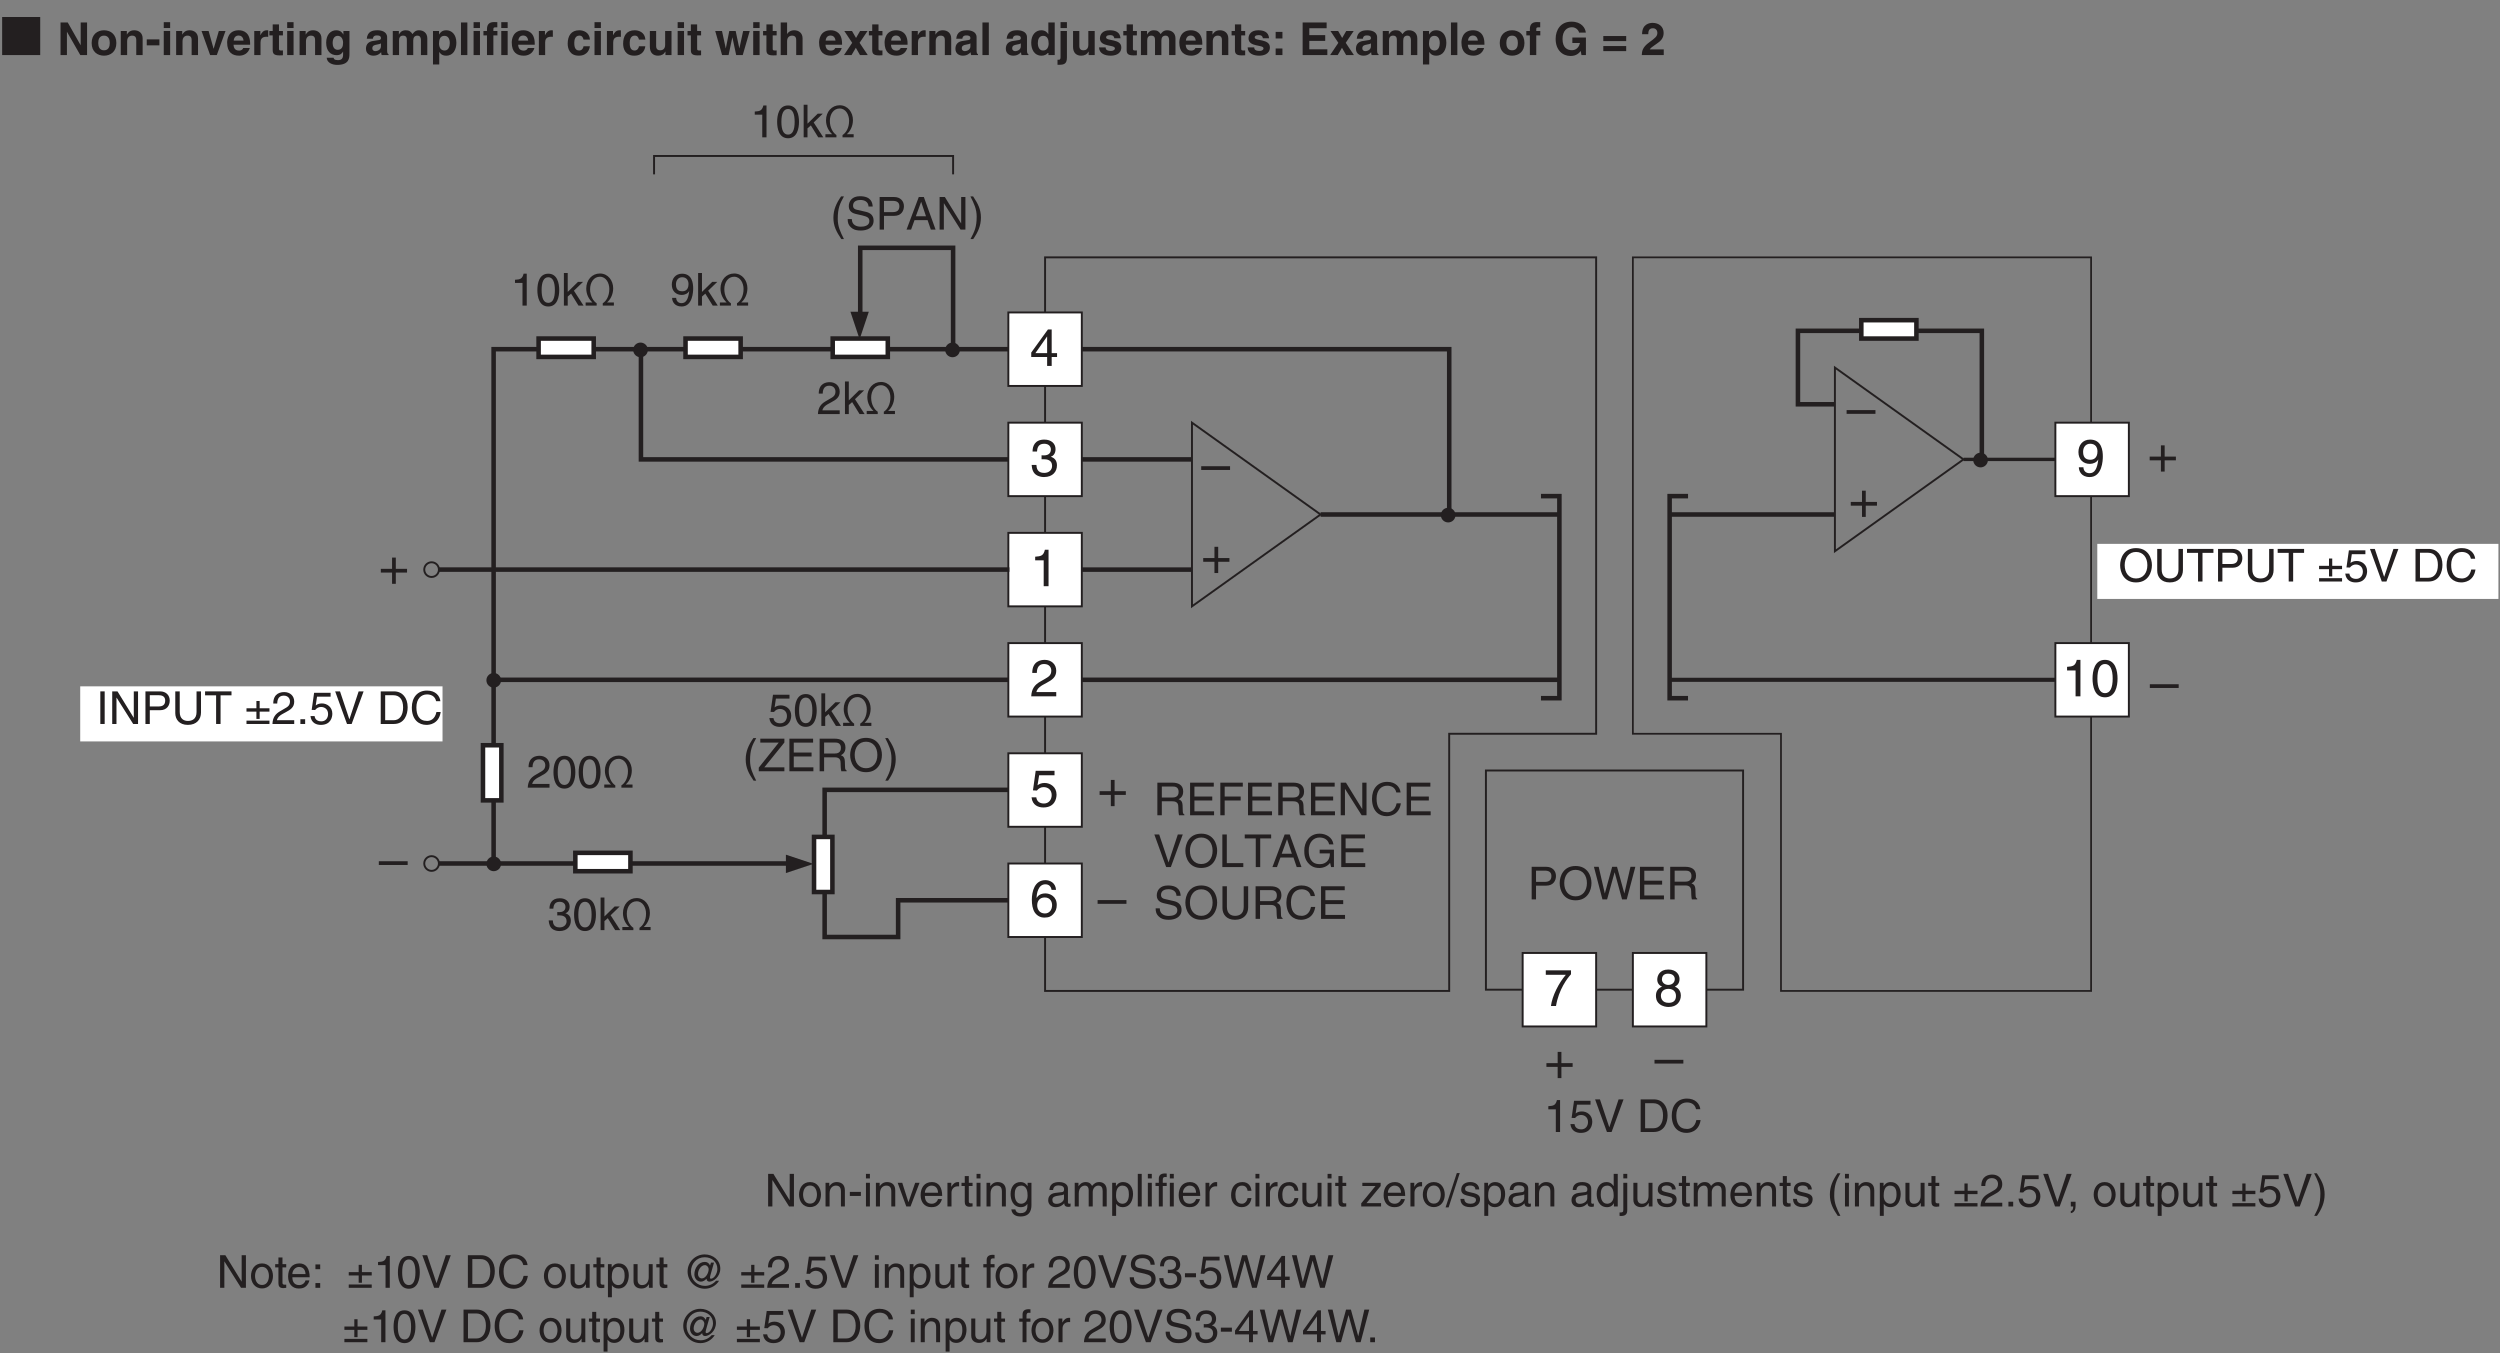 <?xml version="1.0" encoding="UTF-8"?>
<svg xmlns="http://www.w3.org/2000/svg" xmlns:xlink="http://www.w3.org/1999/xlink" width="385.79pt" height="208.85pt" viewBox="0 0 385.79 208.85" version="1.2">
<rect x="0" y="0" width="385.79" height="208.85" fill="#808080" stroke="none"/>
<defs>
<g>
<symbol overflow="visible" id="glyph0-0">
<path style="stroke:none;" d="M 0 0 L 4 0 L 4 -5.594 L 0 -5.594 Z M 2 -3.156 L 0.641 -5.203 L 3.359 -5.203 Z M 2.234 -2.797 L 3.594 -4.844 L 3.594 -0.766 Z M 0.641 -0.406 L 2 -2.438 L 3.359 -0.406 Z M 0.406 -4.844 L 1.766 -2.797 L 0.406 -0.766 Z M 0.406 -4.844 "/>
</symbol>
<symbol overflow="visible" id="glyph0-1">
<path style="stroke:none;" d="M 4.188 -1.375 L 4.188 -1.969 L 3.359 -1.969 L 3.359 -5.625 L 2.781 -5.625 L 0.203 -2.062 L 0.203 -1.375 L 2.656 -1.375 L 2.656 0 L 3.359 0 L 3.359 -1.375 Z M 2.641 -4.531 L 2.656 -4.531 L 2.656 -1.969 L 0.844 -1.969 Z M 2.641 -4.531 "/>
</symbol>
<symbol overflow="visible" id="glyph0-2">
<path style="stroke:none;" d="M 1.797 -2.594 C 1.891 -2.594 2.016 -2.594 2.109 -2.594 C 2.594 -2.594 3.422 -2.516 3.422 -1.562 C 3.422 -0.922 2.922 -0.484 2.203 -0.484 C 1.156 -0.484 1.031 -1.188 1 -1.719 L 0.266 -1.719 C 0.312 -1.078 0.484 -0.422 1.109 -0.094 C 1.391 0.047 1.734 0.156 2.156 0.156 C 3.578 0.156 4.172 -0.734 4.172 -1.656 C 4.172 -2.406 3.781 -2.797 3.234 -2.969 L 3.234 -2.984 C 3.547 -3.078 3.953 -3.422 3.953 -4.141 C 3.953 -5 3.312 -5.625 2.219 -5.625 C 0.75 -5.625 0.406 -4.609 0.406 -3.781 L 1.094 -3.781 C 1.125 -4.172 1.188 -4.984 2.188 -4.984 C 3.031 -4.984 3.234 -4.438 3.234 -4.109 C 3.234 -3.406 2.703 -3.188 2.156 -3.188 C 2.047 -3.188 1.906 -3.188 1.797 -3.203 Z M 1.797 -2.594 "/>
</symbol>
<symbol overflow="visible" id="glyph0-3">
<path style="stroke:none;" d="M 1.422 -4.812 L 3.797 -4.812 L 3.797 -5.5 L 0.891 -5.5 L 0.469 -2.484 L 1.078 -2.453 C 1.344 -2.797 1.703 -2.984 2.109 -2.984 C 2.812 -2.984 3.359 -2.547 3.359 -1.75 C 3.359 -1.047 2.906 -0.453 2.172 -0.453 C 1.547 -0.453 1.062 -0.75 0.984 -1.406 L 0.25 -1.406 C 0.391 -0.141 1.344 0.156 2.078 0.156 C 3.828 0.156 4.109 -1.203 4.109 -1.828 C 4.109 -2.984 3.172 -3.625 2.266 -3.625 C 1.766 -3.625 1.422 -3.453 1.172 -3.266 Z M 1.422 -4.812 "/>
</symbol>
<symbol overflow="visible" id="glyph0-4">
<path style="stroke:none;" d="M 0.297 -4.812 L 3.391 -4.812 C 2.312 -3.562 1.281 -1.547 1.094 0 L 1.875 0 C 2.281 -2.516 3.625 -4.297 4.188 -4.891 L 4.188 -5.5 L 0.297 -5.5 Z M 0.297 -4.812 "/>
</symbol>
<symbol overflow="visible" id="glyph0-5">
<path style="stroke:none;" d="M 3.938 -4.172 C 3.938 -4.828 3.453 -5.625 2.203 -5.625 C 0.859 -5.625 0.5 -4.656 0.5 -4.078 C 0.5 -3.547 0.781 -3.172 1.25 -2.984 C 0.656 -2.75 0.297 -2.297 0.297 -1.609 C 0.297 -1.344 0.297 -0.734 0.875 -0.281 C 1.328 0.078 1.922 0.156 2.234 0.156 C 3.562 0.156 4.141 -0.719 4.141 -1.625 C 4.141 -2.047 3.969 -2.672 3.219 -2.984 C 3.469 -3.125 3.938 -3.375 3.938 -4.172 Z M 2.219 -2.641 C 2.859 -2.641 3.391 -2.297 3.391 -1.547 C 3.391 -0.656 2.766 -0.484 2.25 -0.484 C 1.281 -0.484 1.062 -1.156 1.062 -1.594 C 1.062 -2.125 1.422 -2.641 2.219 -2.641 Z M 2.203 -3.25 C 1.703 -3.25 1.219 -3.578 1.219 -4.109 C 1.219 -4.469 1.406 -4.984 2.156 -4.984 C 2.984 -4.984 3.203 -4.5 3.203 -4.156 C 3.203 -3.641 2.812 -3.25 2.203 -3.25 Z M 2.203 -3.25 "/>
</symbol>
<symbol overflow="visible" id="glyph0-6">
<path style="stroke:none;" d="M 4.031 -4.125 C 3.953 -5.266 3.031 -5.625 2.391 -5.625 C 0.703 -5.625 0.297 -3.844 0.297 -2.609 C 0.297 -1.875 0.406 -1.188 0.734 -0.656 C 1.141 -0.047 1.75 0.156 2.188 0.156 C 2.969 0.156 3.312 -0.062 3.609 -0.391 C 3.984 -0.812 4.141 -1.219 4.141 -1.797 C 4.141 -3.141 3.078 -3.578 2.391 -3.578 C 1.609 -3.578 1.219 -3.203 1.047 -2.891 L 1.031 -2.906 C 1.031 -3.5 1.266 -4.984 2.375 -4.984 C 2.969 -4.984 3.25 -4.625 3.344 -4.125 Z M 1.125 -1.734 C 1.125 -2.391 1.5 -2.953 2.281 -2.953 C 3.156 -2.953 3.422 -2.266 3.422 -1.766 C 3.422 -1.016 2.984 -0.484 2.312 -0.484 C 1.484 -0.484 1.125 -1.125 1.125 -1.734 Z M 1.125 -1.734 "/>
</symbol>
<symbol overflow="visible" id="glyph0-7">
<path style="stroke:none;" d="M 2.875 -5.625 L 2.312 -5.625 C 2.094 -4.703 1.719 -4.609 0.812 -4.547 L 0.812 -3.984 L 2.125 -3.984 L 2.125 0 L 2.875 0 Z M 2.875 -5.625 "/>
</symbol>
<symbol overflow="visible" id="glyph0-8">
<path style="stroke:none;" d="M 1.062 -3.609 C 1.078 -4 1.125 -4.984 2.188 -4.984 C 3.016 -4.984 3.297 -4.422 3.297 -3.969 C 3.297 -3.234 2.875 -3.016 2.266 -2.656 L 1.531 -2.234 C 0.781 -1.797 0.25 -1.172 0.203 0 L 4.062 0 L 4.062 -0.656 L 1 -0.656 C 1.031 -0.875 1.203 -1.312 1.969 -1.75 L 2.547 -2.062 C 3.391 -2.516 4.062 -2.938 4.062 -3.938 C 4.062 -4.984 3.266 -5.625 2.297 -5.625 C 1.688 -5.625 0.359 -5.438 0.359 -3.609 Z M 1.062 -3.609 "/>
</symbol>
<symbol overflow="visible" id="glyph0-9">
<path style="stroke:none;" d="M 2.047 -2.312 L 0.312 -2.312 L 0.312 -1.734 L 2.047 -1.734 L 2.047 0 L 2.625 0 L 2.625 -1.734 L 4.359 -1.734 L 4.359 -2.312 L 2.625 -2.312 L 2.625 -4.047 L 2.047 -4.047 Z M 2.047 -2.312 "/>
</symbol>
<symbol overflow="visible" id="glyph0-10">
<path style="stroke:none;" d="M 4.453 -2.5 L 0 -2.5 L 0 -1.922 L 4.453 -1.922 Z M 4.453 -2.5 "/>
</symbol>
<symbol overflow="visible" id="glyph0-11">
<path style="stroke:none;" d="M 2.109 -1.875 C 2.625 -1.875 3.188 -2.125 3.391 -2.547 L 3.406 -2.531 C 3.234 -1.078 2.828 -0.438 2.062 -0.438 C 1.484 -0.438 1.141 -0.781 1.109 -1.359 L 0.406 -1.359 C 0.406 -0.812 0.75 0.156 2.078 0.156 C 4.016 0.156 4.109 -2.422 4.109 -3.016 C 4.109 -3.922 3.938 -5.625 2.141 -5.625 C 0.953 -5.625 0.344 -4.719 0.344 -3.703 C 0.344 -2.578 1.062 -1.875 2.109 -1.875 Z M 2.203 -2.516 C 1.734 -2.516 1.062 -2.641 1.062 -3.734 C 1.062 -4.484 1.5 -4.984 2.156 -4.984 C 2.953 -4.984 3.281 -4.438 3.281 -3.797 C 3.281 -2.688 2.578 -2.516 2.203 -2.516 Z M 2.203 -2.516 "/>
</symbol>
<symbol overflow="visible" id="glyph0-12">
<path style="stroke:none;" d="M 3.406 -2.734 C 3.406 -1.328 3.031 -0.484 2.219 -0.484 C 1.422 -0.484 1.047 -1.328 1.047 -2.734 C 1.047 -4.141 1.422 -4.984 2.219 -4.984 C 3.031 -4.984 3.406 -4.141 3.406 -2.734 Z M 4.156 -2.734 C 4.156 -3.906 3.844 -5.625 2.219 -5.625 C 0.609 -5.625 0.297 -3.906 0.297 -2.734 C 0.297 -1.562 0.609 0.156 2.219 0.156 C 3.844 0.156 4.156 -1.562 4.156 -2.734 Z M 4.156 -2.734 "/>
</symbol>
<symbol overflow="visible" id="glyph1-0">
<path style="stroke:none;" d="M 0 0 L 3.5 0 L 3.5 -4.906 L 0 -4.906 Z M 1.75 -2.766 L 0.562 -4.547 L 2.938 -4.547 Z M 1.953 -2.453 L 3.156 -4.234 L 3.156 -0.672 Z M 0.562 -0.344 L 1.75 -2.141 L 2.938 -0.344 Z M 0.344 -4.234 L 1.547 -2.453 L 0.344 -0.672 Z M 0.344 -4.234 "/>
</symbol>
<symbol overflow="visible" id="glyph1-1">
<path style="stroke:none;" d="M 2.516 -4.922 L 2.031 -4.922 C 1.828 -4.109 1.5 -4.031 0.703 -3.984 L 0.703 -3.5 L 1.859 -3.5 L 1.859 0 L 2.516 0 Z M 2.516 -4.922 "/>
</symbol>
<symbol overflow="visible" id="glyph1-2">
<path style="stroke:none;" d="M 1.234 -4.219 L 3.328 -4.219 L 3.328 -4.812 L 0.781 -4.812 L 0.406 -2.172 L 0.938 -2.156 C 1.172 -2.453 1.484 -2.625 1.844 -2.625 C 2.453 -2.625 2.938 -2.234 2.938 -1.531 C 2.938 -0.906 2.547 -0.406 1.906 -0.406 C 1.344 -0.406 0.922 -0.656 0.859 -1.219 L 0.219 -1.219 C 0.344 -0.125 1.172 0.141 1.812 0.141 C 3.359 0.141 3.594 -1.047 3.594 -1.594 C 3.594 -2.609 2.781 -3.172 1.984 -3.172 C 1.547 -3.172 1.234 -3.031 1.031 -2.859 Z M 1.234 -4.219 "/>
</symbol>
<symbol overflow="visible" id="glyph1-3">
<path style="stroke:none;" d="M 2.344 -0.734 L 2.328 -0.734 L 0.891 -5.031 L 0.141 -5.031 L 1.969 0 L 2.688 0 L 4.531 -5.031 L 3.766 -5.031 Z M 2.344 -0.734 "/>
</symbol>
<symbol overflow="visible" id="glyph1-4">
<path style="stroke:none;" d=""/>
</symbol>
<symbol overflow="visible" id="glyph1-5">
<path style="stroke:none;" d="M 0.562 0 L 2.578 0 C 4.234 0 4.719 -1.453 4.719 -2.578 C 4.719 -4.031 3.906 -5.031 2.609 -5.031 L 0.562 -5.031 Z M 1.25 -4.438 L 2.516 -4.438 C 3.438 -4.438 4.016 -3.812 4.016 -2.547 C 4.016 -1.281 3.438 -0.578 2.562 -0.578 L 1.25 -0.578 Z M 1.25 -4.438 "/>
</symbol>
<symbol overflow="visible" id="glyph1-6">
<path style="stroke:none;" d="M 4.719 -3.516 C 4.625 -4.359 3.953 -5.156 2.656 -5.156 C 1.188 -5.156 0.312 -4.094 0.312 -2.547 C 0.312 -0.609 1.422 0.141 2.562 0.141 C 2.953 0.141 4.484 0.047 4.766 -1.844 L 4.109 -1.844 C 3.875 -0.672 3.109 -0.469 2.672 -0.469 C 1.422 -0.469 1.016 -1.375 1.016 -2.562 C 1.016 -3.891 1.75 -4.562 2.656 -4.562 C 3.141 -4.562 3.875 -4.391 4.062 -3.516 Z M 4.719 -3.516 "/>
</symbol>
<symbol overflow="visible" id="glyph1-7">
<path style="stroke:none;" d="M 1.281 -4.438 L 2.656 -4.438 C 3.219 -4.438 3.656 -4.234 3.656 -3.609 C 3.656 -2.922 3.234 -2.703 2.625 -2.703 L 1.281 -2.703 Z M 1.281 -2.125 L 2.859 -2.125 C 3.953 -2.125 4.359 -2.906 4.359 -3.609 C 4.359 -4.422 3.797 -5.031 2.859 -5.031 L 0.609 -5.031 L 0.609 0 L 1.281 0 Z M 1.281 -2.125 "/>
</symbol>
<symbol overflow="visible" id="glyph1-8">
<path style="stroke:none;" d="M 4.469 -2.516 C 4.469 -1.328 3.812 -0.469 2.719 -0.469 C 1.625 -0.469 0.969 -1.328 0.969 -2.516 C 0.969 -3.703 1.625 -4.562 2.719 -4.562 C 3.812 -4.562 4.469 -3.703 4.469 -2.516 Z M 5.172 -2.516 C 5.172 -3.594 4.594 -5.156 2.719 -5.156 C 0.844 -5.156 0.266 -3.594 0.266 -2.516 C 0.266 -1.422 0.844 0.141 2.719 0.141 C 4.594 0.141 5.172 -1.422 5.172 -2.516 Z M 5.172 -2.516 "/>
</symbol>
<symbol overflow="visible" id="glyph1-9">
<path style="stroke:none;" d="M 3.297 -4.172 L 3.312 -4.172 L 4.453 0 L 5.172 0 L 6.5 -5.031 L 5.75 -5.031 L 4.812 -0.938 L 4.797 -0.938 L 3.672 -5.031 L 2.922 -5.031 L 1.797 -0.938 L 1.781 -0.938 L 0.844 -5.031 L 0.109 -5.031 L 1.422 0 L 2.141 0 Z M 3.297 -4.172 "/>
</symbol>
<symbol overflow="visible" id="glyph1-10">
<path style="stroke:none;" d="M 4.312 -0.609 L 1.281 -0.609 L 1.281 -2.281 L 4.031 -2.281 L 4.031 -2.891 L 1.281 -2.891 L 1.281 -4.422 L 4.266 -4.422 L 4.266 -5.031 L 0.609 -5.031 L 0.609 0 L 4.312 0 Z M 4.312 -0.609 "/>
</symbol>
<symbol overflow="visible" id="glyph1-11">
<path style="stroke:none;" d="M 1.297 -2.156 L 2.938 -2.156 C 3.75 -2.156 3.844 -1.672 3.844 -1.266 C 3.844 -1.078 3.859 -0.312 3.953 0 L 4.781 0 L 4.781 -0.109 C 4.578 -0.234 4.547 -0.344 4.531 -0.609 L 4.5 -1.531 C 4.469 -2.219 4.172 -2.359 3.891 -2.469 C 4.219 -2.656 4.594 -2.938 4.594 -3.672 C 4.594 -4.734 3.766 -5.031 2.938 -5.031 L 0.609 -5.031 L 0.609 0 L 1.297 0 Z M 1.297 -4.438 L 2.984 -4.438 C 3.328 -4.438 3.891 -4.375 3.891 -3.609 C 3.891 -2.859 3.359 -2.734 2.875 -2.734 L 1.297 -2.734 Z M 1.297 -4.438 "/>
</symbol>
<symbol overflow="visible" id="glyph1-12">
<path style="stroke:none;" d="M 1.281 -2.281 L 3.75 -2.281 L 3.75 -2.891 L 1.281 -2.891 L 1.281 -4.422 L 4.078 -4.422 L 4.078 -5.031 L 0.609 -5.031 L 0.609 0 L 1.281 0 Z M 1.281 -2.281 "/>
</symbol>
<symbol overflow="visible" id="glyph1-13">
<path style="stroke:none;" d="M 3.859 -0.969 L 3.844 -0.969 L 1.344 -5.031 L 0.531 -5.031 L 0.531 0 L 1.188 0 L 1.188 -4.062 L 1.203 -4.062 L 3.766 0 L 4.516 0 L 4.516 -5.031 L 3.859 -5.031 Z M 3.859 -0.969 "/>
</symbol>
<symbol overflow="visible" id="glyph1-14">
<path style="stroke:none;" d="M 1.219 -5.031 L 0.531 -5.031 L 0.531 0 L 3.766 0 L 3.766 -0.609 L 1.219 -0.609 Z M 1.219 -5.031 "/>
</symbol>
<symbol overflow="visible" id="glyph1-15">
<path style="stroke:none;" d="M 0.094 -4.422 L 1.797 -4.422 L 1.797 0 L 2.484 0 L 2.484 -4.422 L 4.172 -4.422 L 4.172 -5.031 L 0.094 -5.031 Z M 0.094 -4.422 "/>
</symbol>
<symbol overflow="visible" id="glyph1-16">
<path style="stroke:none;" d="M 3.344 -1.469 L 3.844 0 L 4.578 0 L 2.766 -5.031 L 1.984 -5.031 L 0.094 0 L 0.797 0 L 1.328 -1.469 Z M 1.531 -2.062 L 2.344 -4.281 L 2.359 -4.281 L 3.094 -2.062 Z M 1.531 -2.062 "/>
</symbol>
<symbol overflow="visible" id="glyph1-17">
<path style="stroke:none;" d="M 2.719 -2.109 L 4.297 -2.109 C 4.297 -1.562 4.172 -1.125 3.734 -0.766 C 3.359 -0.469 2.969 -0.453 2.703 -0.453 C 1.375 -0.453 1.031 -1.5 1.031 -2.516 C 1.031 -3.844 1.781 -4.562 2.688 -4.562 C 3.234 -4.562 3.969 -4.375 4.188 -3.5 L 4.844 -3.5 C 4.703 -4.625 3.656 -5.156 2.719 -5.156 C 1.078 -5.156 0.344 -3.781 0.344 -2.562 C 0.344 -2.016 0.359 -1.156 1.125 -0.438 C 1.391 -0.188 1.812 0.141 2.672 0.141 C 3.359 0.141 3.984 -0.172 4.328 -0.656 L 4.484 0 L 4.922 0 L 4.922 -2.688 L 2.719 -2.688 Z M 2.719 -2.109 "/>
</symbol>
<symbol overflow="visible" id="glyph1-18">
<path style="stroke:none;" d="M 4.203 -3.562 C 4.172 -4.109 4 -5.156 2.234 -5.156 C 1.016 -5.156 0.516 -4.391 0.516 -3.609 C 0.516 -2.734 1.25 -2.5 1.578 -2.422 L 2.609 -2.188 C 3.438 -1.984 3.688 -1.812 3.688 -1.297 C 3.688 -0.578 2.859 -0.453 2.359 -0.453 C 1.719 -0.453 0.984 -0.719 0.984 -1.625 L 0.344 -1.625 C 0.344 -1.156 0.422 -0.734 0.859 -0.344 C 1.078 -0.141 1.438 0.141 2.375 0.141 C 3.234 0.141 4.344 -0.203 4.344 -1.391 C 4.344 -2.188 3.844 -2.578 3.203 -2.734 L 1.766 -3.062 C 1.469 -3.125 1.172 -3.266 1.172 -3.703 C 1.172 -4.453 1.891 -4.578 2.312 -4.578 C 2.891 -4.578 3.531 -4.328 3.562 -3.562 Z M 4.203 -3.562 "/>
</symbol>
<symbol overflow="visible" id="glyph1-19">
<path style="stroke:none;" d="M 3.828 -5.031 L 3.828 -1.844 C 3.828 -0.75 3.125 -0.469 2.5 -0.469 C 1.891 -0.469 1.234 -0.766 1.234 -1.859 L 1.234 -5.031 L 0.547 -5.031 L 0.547 -1.672 C 0.547 -0.734 1.141 0.141 2.484 0.141 C 3.859 0.141 4.516 -0.734 4.516 -1.766 L 4.516 -5.031 Z M 3.828 -5.031 "/>
</symbol>
<symbol overflow="visible" id="glyph1-20">
<path style="stroke:none;" d="M 1.844 -1.641 C 2.297 -1.641 2.781 -1.859 2.969 -2.234 L 2.984 -2.219 C 2.828 -0.938 2.469 -0.375 1.797 -0.375 C 1.297 -0.375 1 -0.688 0.969 -1.188 L 0.344 -1.188 C 0.344 -0.703 0.656 0.141 1.812 0.141 C 3.5 0.141 3.594 -2.109 3.594 -2.641 C 3.594 -3.438 3.438 -4.922 1.875 -4.922 C 0.844 -4.922 0.297 -4.125 0.297 -3.234 C 0.297 -2.25 0.938 -1.641 1.844 -1.641 Z M 1.938 -2.203 C 1.516 -2.203 0.938 -2.312 0.938 -3.266 C 0.938 -3.922 1.312 -4.375 1.891 -4.375 C 2.594 -4.375 2.875 -3.875 2.875 -3.312 C 2.875 -2.344 2.25 -2.203 1.938 -2.203 Z M 1.938 -2.203 "/>
</symbol>
<symbol overflow="visible" id="glyph1-21">
<path style="stroke:none;" d="M 2.016 -2.297 L 3.422 -3.656 L 2.641 -3.656 L 1.062 -2.109 L 1.062 -5.031 L 0.469 -5.031 L 0.469 0 L 1.062 0 L 1.062 -1.391 L 1.578 -1.844 L 2.719 0 L 3.5 0 Z M 2.016 -2.297 "/>
</symbol>
<symbol overflow="visible" id="glyph1-22">
<path style="stroke:none;" d="M 1.359 -0.484 L 0.328 -0.484 L 0.328 0 L 2.031 0 L 2.031 -0.359 C 1.516 -0.672 1.016 -1.484 1.016 -2.531 C 1.016 -3.609 1.609 -4.453 2.531 -4.453 C 3.5 -4.453 3.984 -3.453 3.984 -2.562 C 3.984 -1.438 3.5 -0.688 2.969 -0.359 L 2.969 0 L 4.688 0 L 4.688 -0.484 L 3.641 -0.484 L 3.641 -0.5 C 4.109 -0.891 4.578 -1.672 4.578 -2.672 C 4.578 -3.844 3.797 -4.953 2.531 -4.953 C 1.328 -4.953 0.422 -3.969 0.422 -2.625 C 0.422 -1.672 0.875 -0.938 1.359 -0.5 Z M 1.359 -0.484 "/>
</symbol>
<symbol overflow="visible" id="glyph1-23">
<path style="stroke:none;" d="M 2.969 -2.391 C 2.969 -1.156 2.656 -0.422 1.953 -0.422 C 1.234 -0.422 0.922 -1.156 0.922 -2.391 C 0.922 -3.625 1.234 -4.375 1.953 -4.375 C 2.656 -4.375 2.969 -3.625 2.969 -2.391 Z M 3.641 -2.391 C 3.641 -3.422 3.359 -4.922 1.953 -4.922 C 0.531 -4.922 0.266 -3.422 0.266 -2.391 C 0.266 -1.375 0.531 0.141 1.953 0.141 C 3.359 0.141 3.641 -1.375 3.641 -2.391 Z M 3.641 -2.391 "/>
</symbol>
<symbol overflow="visible" id="glyph1-24">
<path style="stroke:none;" d="M 1.656 -5.125 C 0.906 -4.047 0.469 -3.062 0.469 -1.828 C 0.469 -0.516 0.953 0.359 1.688 1.453 L 2.094 1.453 C 1.531 0.344 1.141 -0.5 1.141 -1.656 C 1.141 -3.344 1.484 -4.016 2.094 -5.125 Z M 1.656 -5.125 "/>
</symbol>
<symbol overflow="visible" id="glyph1-25">
<path style="stroke:none;" d="M 4.109 -0.609 L 1.016 -0.609 L 4.109 -4.438 L 4.109 -5.031 L 0.391 -5.031 L 0.391 -4.422 L 3.234 -4.422 L 0.156 -0.562 L 0.156 0 L 4.109 0 Z M 4.109 -0.609 "/>
</symbol>
<symbol overflow="visible" id="glyph1-26">
<path style="stroke:none;" d="M 0.672 1.453 C 1.422 0.375 1.859 -0.625 1.859 -1.859 C 1.859 -3.156 1.375 -4.031 0.656 -5.125 L 0.234 -5.125 C 0.797 -4.031 1.203 -3.172 1.203 -2.016 C 1.203 -0.344 0.844 0.328 0.25 1.453 Z M 0.672 1.453 "/>
</symbol>
<symbol overflow="visible" id="glyph1-27">
<path style="stroke:none;" d="M 0.922 -3.156 C 0.938 -3.5 0.984 -4.375 1.922 -4.375 C 2.641 -4.375 2.891 -3.875 2.891 -3.484 C 2.891 -2.828 2.516 -2.625 1.984 -2.328 L 1.344 -1.953 C 0.672 -1.562 0.219 -1.016 0.188 0 L 3.547 0 L 3.547 -0.578 L 0.875 -0.578 C 0.906 -0.766 1.047 -1.156 1.719 -1.531 L 2.234 -1.812 C 2.969 -2.203 3.547 -2.562 3.547 -3.453 C 3.547 -4.375 2.859 -4.922 2.016 -4.922 C 1.484 -4.922 0.312 -4.766 0.312 -3.156 Z M 0.922 -3.156 "/>
</symbol>
<symbol overflow="visible" id="glyph1-28">
<path style="stroke:none;" d="M 1.562 -2.266 C 1.656 -2.266 1.75 -2.281 1.844 -2.281 C 2.266 -2.281 3 -2.203 3 -1.375 C 3 -0.812 2.562 -0.422 1.922 -0.422 C 1.016 -0.422 0.891 -1.047 0.875 -1.5 L 0.234 -1.5 C 0.281 -0.938 0.422 -0.375 0.969 -0.078 C 1.219 0.047 1.516 0.141 1.891 0.141 C 3.141 0.141 3.656 -0.641 3.656 -1.453 C 3.656 -2.109 3.312 -2.438 2.828 -2.594 L 2.828 -2.609 C 3.094 -2.688 3.469 -3 3.469 -3.625 C 3.469 -4.375 2.891 -4.922 1.953 -4.922 C 0.656 -4.922 0.359 -4.031 0.359 -3.312 L 0.953 -3.312 C 0.984 -3.656 1.047 -4.375 1.922 -4.375 C 2.656 -4.375 2.828 -3.891 2.828 -3.594 C 2.828 -2.969 2.359 -2.781 1.891 -2.781 C 1.781 -2.781 1.672 -2.797 1.562 -2.797 Z M 1.562 -2.266 "/>
</symbol>
<symbol overflow="visible" id="glyph1-29">
<path style="stroke:none;" d="M 1.312 -5.031 L 0.641 -5.031 L 0.641 0 L 1.312 0 Z M 1.312 -5.031 "/>
</symbol>
<symbol overflow="visible" id="glyph1-30">
<path style="stroke:none;" d="M 1.797 -2.422 L 0.266 -2.422 L 0.266 -1.906 L 1.797 -1.906 L 1.797 -0.781 L 2.297 -0.781 L 2.297 -1.906 L 3.812 -1.906 L 3.812 -2.422 L 2.297 -2.422 L 2.297 -3.547 L 1.797 -3.547 Z M 0.266 0 L 3.812 0 L 3.812 -0.516 L 0.266 -0.516 Z M 0.266 0 "/>
</symbol>
<symbol overflow="visible" id="glyph1-31">
<path style="stroke:none;" d="M 1.344 -0.734 L 0.609 -0.734 L 0.609 0 L 1.344 0 Z M 1.344 -0.734 "/>
</symbol>
<symbol overflow="visible" id="glyph1-32">
<path style="stroke:none;" d="M 0.25 -1.828 C 0.25 -0.891 0.781 0.094 1.953 0.094 C 3.109 0.094 3.641 -0.891 3.641 -1.828 C 3.641 -2.781 3.109 -3.766 1.953 -3.766 C 0.781 -3.766 0.25 -2.781 0.25 -1.828 Z M 0.875 -1.828 C 0.875 -2.328 1.062 -3.234 1.953 -3.234 C 2.828 -3.234 3.016 -2.328 3.016 -1.828 C 3.016 -1.344 2.828 -0.438 1.953 -0.438 C 1.062 -0.438 0.875 -1.344 0.875 -1.828 Z M 0.875 -1.828 "/>
</symbol>
<symbol overflow="visible" id="glyph1-33">
<path style="stroke:none;" d="M 3.438 -2.484 C 3.438 -3.531 2.719 -3.766 2.156 -3.766 C 1.531 -3.766 1.188 -3.344 1.047 -3.141 L 1.031 -3.141 L 1.031 -3.656 L 0.453 -3.656 L 0.453 0 L 1.078 0 L 1.078 -2 C 1.078 -2.984 1.688 -3.219 2.031 -3.219 C 2.641 -3.219 2.828 -2.891 2.828 -2.25 L 2.828 0 L 3.438 0 Z M 3.438 -2.484 "/>
</symbol>
<symbol overflow="visible" id="glyph1-34">
<path style="stroke:none;" d="M 2.016 -2.25 L 0.312 -2.25 L 0.312 -1.625 L 2.016 -1.625 Z M 2.016 -2.25 "/>
</symbol>
<symbol overflow="visible" id="glyph1-35">
<path style="stroke:none;" d="M 1.078 -3.656 L 0.469 -3.656 L 0.469 0 L 1.078 0 Z M 1.078 -4.328 L 1.078 -5.031 L 0.469 -5.031 L 0.469 -4.328 Z M 1.078 -4.328 "/>
</symbol>
<symbol overflow="visible" id="glyph1-36">
<path style="stroke:none;" d="M 1.734 -0.672 L 1.719 -0.672 L 0.766 -3.656 L 0.062 -3.656 L 1.391 0 L 2.047 0 L 3.438 -3.656 L 2.766 -3.656 Z M 1.734 -0.672 "/>
</symbol>
<symbol overflow="visible" id="glyph1-37">
<path style="stroke:none;" d="M 2.953 -1.141 C 2.922 -0.875 2.578 -0.422 2 -0.422 C 1.297 -0.422 0.938 -0.875 0.938 -1.625 L 3.609 -1.625 C 3.609 -2.922 3.094 -3.766 2.031 -3.766 C 0.828 -3.766 0.281 -2.859 0.281 -1.734 C 0.281 -0.672 0.891 0.109 1.922 0.109 C 2.5 0.109 2.75 -0.031 2.906 -0.141 C 3.375 -0.453 3.547 -0.969 3.562 -1.141 Z M 0.938 -2.125 C 0.938 -2.688 1.391 -3.219 1.953 -3.219 C 2.703 -3.219 2.938 -2.688 2.969 -2.125 Z M 0.938 -2.125 "/>
</symbol>
<symbol overflow="visible" id="glyph1-38">
<path style="stroke:none;" d="M 1.156 -2.125 C 1.156 -2.656 1.516 -3.109 2.094 -3.109 L 2.328 -3.109 L 2.328 -3.75 C 2.281 -3.766 2.234 -3.766 2.156 -3.766 C 1.703 -3.766 1.375 -3.484 1.141 -3.047 L 1.125 -3.047 L 1.125 -3.656 L 0.531 -3.656 L 0.531 0 L 1.156 0 Z M 1.156 -2.125 "/>
</symbol>
<symbol overflow="visible" id="glyph1-39">
<path style="stroke:none;" d="M 1.797 -3.156 L 1.797 -3.656 L 1.219 -3.656 L 1.219 -4.688 L 0.594 -4.688 L 0.594 -3.656 L 0.094 -3.656 L 0.094 -3.156 L 0.594 -3.156 L 0.594 -0.734 C 0.594 -0.297 0.734 0.047 1.344 0.047 C 1.406 0.047 1.578 0.016 1.797 0 L 1.797 -0.484 L 1.578 -0.484 C 1.453 -0.484 1.219 -0.484 1.219 -0.766 L 1.219 -3.156 Z M 1.797 -3.156 "/>
</symbol>
<symbol overflow="visible" id="glyph1-40">
<path style="stroke:none;" d="M 0.922 -1.844 C 0.922 -2.312 0.969 -3.219 1.922 -3.219 C 2.812 -3.219 2.906 -2.25 2.906 -1.656 C 2.906 -0.688 2.297 -0.422 1.906 -0.422 C 1.234 -0.422 0.922 -1.031 0.922 -1.844 Z M 3.5 -3.656 L 2.906 -3.656 L 2.906 -3.141 L 2.891 -3.141 C 2.75 -3.359 2.469 -3.766 1.812 -3.766 C 0.828 -3.766 0.281 -2.969 0.281 -1.938 C 0.281 -1.062 0.641 0.109 1.891 0.109 C 2.375 0.109 2.703 -0.125 2.859 -0.391 L 2.859 -0.406 L 2.875 -0.406 L 2.875 -0.266 C 2.875 0.172 2.891 1.031 1.828 1.031 C 1.688 1.031 1.125 1.031 1.016 0.453 L 0.391 0.453 C 0.516 1.422 1.359 1.547 1.797 1.547 C 3.484 1.547 3.5 0.219 3.5 -0.297 Z M 3.5 -3.656 "/>
</symbol>
<symbol overflow="visible" id="glyph1-41">
<path style="stroke:none;" d="M 1 -2.547 C 1.047 -2.828 1.141 -3.25 1.844 -3.25 C 2.422 -3.25 2.703 -3.047 2.703 -2.656 C 2.703 -2.297 2.531 -2.234 2.375 -2.219 L 1.359 -2.094 C 0.344 -1.969 0.25 -1.266 0.25 -0.953 C 0.25 -0.328 0.734 0.109 1.406 0.109 C 2.109 0.109 2.484 -0.234 2.719 -0.484 C 2.75 -0.203 2.828 0.062 3.375 0.062 C 3.516 0.062 3.609 0.031 3.703 0 L 3.703 -0.453 C 3.641 -0.438 3.562 -0.422 3.5 -0.422 C 3.375 -0.422 3.297 -0.484 3.297 -0.641 L 3.297 -2.75 C 3.297 -3.688 2.234 -3.766 1.953 -3.766 C 1.047 -3.766 0.469 -3.422 0.438 -2.547 Z M 2.688 -1.266 C 2.688 -0.781 2.125 -0.406 1.547 -0.406 C 1.094 -0.406 0.891 -0.641 0.891 -1.047 C 0.891 -1.5 1.375 -1.594 1.672 -1.641 C 2.438 -1.734 2.594 -1.797 2.688 -1.875 Z M 2.688 -1.266 "/>
</symbol>
<symbol overflow="visible" id="glyph1-42">
<path style="stroke:none;" d="M 0.453 0 L 1.078 0 L 1.078 -2 C 1.078 -2.984 1.688 -3.219 2.031 -3.219 C 2.484 -3.219 2.609 -2.844 2.609 -2.531 L 2.609 0 L 3.234 0 L 3.234 -2.234 C 3.234 -2.719 3.562 -3.219 4.094 -3.219 C 4.609 -3.219 4.766 -2.875 4.766 -2.359 L 4.766 0 L 5.391 0 L 5.391 -2.531 C 5.391 -3.562 4.641 -3.766 4.25 -3.766 C 3.688 -3.766 3.438 -3.516 3.125 -3.172 C 3.031 -3.359 2.812 -3.766 2.156 -3.766 C 1.5 -3.766 1.188 -3.344 1.047 -3.141 L 1.031 -3.141 L 1.031 -3.656 L 0.453 -3.656 Z M 0.453 0 "/>
</symbol>
<symbol overflow="visible" id="glyph1-43">
<path style="stroke:none;" d="M 1 -1.656 C 1 -2.25 1.094 -3.219 1.984 -3.219 C 2.938 -3.219 2.984 -2.312 2.984 -1.844 C 2.984 -1.031 2.672 -0.422 2 -0.422 C 1.609 -0.422 1 -0.688 1 -1.656 Z M 0.406 1.453 L 1.016 1.453 L 1.016 -0.391 L 1.031 -0.391 C 1.203 -0.125 1.516 0.109 2.016 0.109 C 3.25 0.109 3.625 -1.062 3.625 -1.938 C 3.625 -2.969 3.062 -3.766 2.094 -3.766 C 1.422 -3.766 1.141 -3.359 1 -3.141 L 0.984 -3.141 L 0.984 -3.656 L 0.406 -3.656 Z M 0.406 1.453 "/>
</symbol>
<symbol overflow="visible" id="glyph1-44">
<path style="stroke:none;" d="M 1.078 -5.031 L 0.469 -5.031 L 0.469 0 L 1.078 0 Z M 1.078 -5.031 "/>
</symbol>
<symbol overflow="visible" id="glyph1-45">
<path style="stroke:none;" d="M 1.828 -3.156 L 1.828 -3.656 L 1.219 -3.656 L 1.219 -4.109 C 1.219 -4.406 1.312 -4.547 1.578 -4.547 C 1.656 -4.547 1.75 -4.531 1.828 -4.531 L 1.828 -5.078 C 1.734 -5.094 1.641 -5.094 1.547 -5.094 C 0.953 -5.094 0.609 -4.844 0.609 -4.297 L 0.609 -3.656 L 0.094 -3.656 L 0.094 -3.156 L 0.609 -3.156 L 0.609 0 L 1.219 0 L 1.219 -3.156 Z M 1.828 -3.156 "/>
</symbol>
<symbol overflow="visible" id="glyph1-46">
<path style="stroke:none;" d="M 3.344 -2.422 C 3.297 -3.062 2.922 -3.766 1.969 -3.766 C 0.75 -3.766 0.203 -2.859 0.203 -1.734 C 0.203 -0.672 0.812 0.109 1.844 0.109 C 2.922 0.109 3.281 -0.719 3.344 -1.297 L 2.75 -1.297 C 2.641 -0.734 2.281 -0.422 1.875 -0.422 C 1.016 -0.422 0.875 -1.203 0.875 -1.828 C 0.875 -2.484 1.109 -3.219 1.875 -3.219 C 2.391 -3.219 2.672 -2.922 2.75 -2.422 Z M 3.344 -2.422 "/>
</symbol>
<symbol overflow="visible" id="glyph1-47">
<path style="stroke:none;" d="M 3.422 0 L 3.422 -3.656 L 2.812 -3.656 L 2.812 -1.641 C 2.812 -1.109 2.578 -0.422 1.797 -0.422 C 1.406 -0.422 1.094 -0.625 1.094 -1.234 L 1.094 -3.656 L 0.469 -3.656 L 0.469 -1.031 C 0.469 -0.156 1.125 0.109 1.672 0.109 C 2.25 0.109 2.562 -0.125 2.828 -0.547 L 2.844 -0.531 L 2.844 0 Z M 3.422 0 "/>
</symbol>
<symbol overflow="visible" id="glyph1-48">
<path style="stroke:none;" d="M 3.219 -3.156 L 3.219 -3.656 L 0.391 -3.656 L 0.391 -3.156 L 2.422 -3.156 L 0.219 -0.484 L 0.219 0 L 3.281 0 L 3.281 -0.516 L 1.031 -0.516 Z M 3.219 -3.156 "/>
</symbol>
<symbol overflow="visible" id="glyph1-49">
<path style="stroke:none;" d="M 2.062 -5.156 L 1.609 -5.156 L -0.125 0.141 L 0.344 0.141 Z M 2.062 -5.156 "/>
</symbol>
<symbol overflow="visible" id="glyph1-50">
<path style="stroke:none;" d="M 3.125 -2.625 C 3.125 -2.797 3.031 -3.766 1.734 -3.766 C 1.016 -3.766 0.344 -3.406 0.344 -2.594 C 0.344 -2.094 0.672 -1.828 1.188 -1.703 L 1.906 -1.531 C 2.422 -1.406 2.625 -1.297 2.625 -1.016 C 2.625 -0.609 2.234 -0.422 1.797 -0.422 C 0.922 -0.422 0.844 -0.891 0.812 -1.172 L 0.219 -1.172 C 0.25 -0.734 0.344 0.109 1.797 0.109 C 2.625 0.109 3.25 -0.344 3.25 -1.109 C 3.25 -1.609 2.984 -1.891 2.219 -2.078 L 1.609 -2.219 C 1.125 -2.344 0.938 -2.422 0.938 -2.719 C 0.938 -3.172 1.484 -3.234 1.672 -3.234 C 2.438 -3.234 2.531 -2.844 2.531 -2.625 Z M 3.125 -2.625 "/>
</symbol>
<symbol overflow="visible" id="glyph1-51">
<path style="stroke:none;" d="M 3.5 -5.031 L 2.875 -5.031 L 2.875 -3.188 L 2.859 -3.141 C 2.719 -3.359 2.438 -3.766 1.766 -3.766 C 0.797 -3.766 0.25 -2.969 0.25 -1.938 C 0.25 -1.062 0.609 0.109 1.859 0.109 C 2.219 0.109 2.625 0 2.891 -0.5 L 2.906 -0.5 L 2.906 0 L 3.5 0 Z M 0.875 -1.844 C 0.875 -2.312 0.938 -3.219 1.891 -3.219 C 2.766 -3.219 2.875 -2.25 2.875 -1.656 C 2.875 -0.688 2.266 -0.422 1.875 -0.422 C 1.203 -0.422 0.875 -1.031 0.875 -1.844 Z M 0.875 -1.844 "/>
</symbol>
<symbol overflow="visible" id="glyph1-52">
<path style="stroke:none;" d="M 1.078 -3.656 L 0.469 -3.656 L 0.469 0.469 C 0.469 0.875 0.375 0.922 0.016 0.922 L -0.109 0.922 L -0.109 1.453 C -0.016 1.469 0.062 1.469 0.141 1.469 C 1.062 1.469 1.078 0.859 1.078 0.531 Z M 1.078 -5.031 L 0.469 -5.031 L 0.469 -4.328 L 1.078 -4.328 Z M 1.078 -5.031 "/>
</symbol>
<symbol overflow="visible" id="glyph1-53">
<path style="stroke:none;" d="M 0.609 0 L 0.984 0 C 0.984 0.328 0.906 0.672 0.609 0.703 L 0.609 1.031 C 0.75 1.016 1.344 0.891 1.344 -0.062 L 1.344 -0.734 L 0.609 -0.734 Z M 0.609 0 "/>
</symbol>
<symbol overflow="visible" id="glyph1-54">
<path style="stroke:none;" d="M 1.344 -0.734 L 0.609 -0.734 L 0.609 0 L 1.344 0 Z M 1.344 -3.609 L 0.609 -3.609 L 0.609 -2.875 L 1.344 -2.875 Z M 1.344 -3.609 "/>
</symbol>
<symbol overflow="visible" id="glyph1-55">
<path style="stroke:none;" d="M 4.281 -2.859 C 4.281 -2.297 3.828 -1.453 3.234 -1.453 C 2.891 -1.453 2.641 -1.734 2.641 -2.141 C 2.641 -2.719 3.078 -3.5 3.703 -3.5 C 4.016 -3.5 4.281 -3.203 4.281 -2.859 Z M 4.5 -3.453 C 4.312 -3.844 4.031 -4 3.688 -4 C 2.719 -4 2.078 -3.016 2.078 -2.078 C 2.078 -1.469 2.5 -0.953 3.094 -0.953 C 3.438 -0.953 3.734 -1.172 3.938 -1.391 L 3.953 -1.391 C 3.969 -1.094 4.172 -0.953 4.406 -0.953 C 5.031 -0.953 6.078 -1.703 6.078 -2.969 C 6.078 -4.25 4.969 -5.156 3.672 -5.156 C 2.219 -5.156 1.031 -3.984 1.031 -2.531 C 1.031 -1.031 2.203 0.141 3.703 0.141 C 4.594 0.141 5.438 -0.344 5.891 -1.094 L 5.422 -1.094 C 5.016 -0.609 4.375 -0.297 3.719 -0.297 C 2.484 -0.297 1.547 -1.25 1.547 -2.484 C 1.547 -3.719 2.422 -4.719 3.672 -4.719 C 4.719 -4.719 5.625 -4.031 5.625 -2.922 C 5.625 -2.172 5.109 -1.406 4.625 -1.406 C 4.516 -1.406 4.484 -1.484 4.484 -1.609 C 4.484 -1.797 4.844 -2.906 5.109 -3.891 L 4.641 -3.891 Z M 4.5 -3.453 "/>
</symbol>
<symbol overflow="visible" id="glyph1-56">
<path style="stroke:none;" d="M 3.656 -1.203 L 3.656 -1.734 L 2.938 -1.734 L 2.938 -4.922 L 2.422 -4.922 L 0.172 -1.797 L 0.172 -1.203 L 2.328 -1.203 L 2.328 0 L 2.938 0 L 2.938 -1.203 Z M 2.312 -3.969 L 2.328 -3.969 L 2.328 -1.734 L 0.734 -1.734 Z M 2.312 -3.969 "/>
</symbol>
<symbol overflow="visible" id="glyph2-0">
<path style="stroke:none;" d="M 0 0 L 4.25 0 L 4.25 -5.953 L 0 -5.953 Z M 2.125 -3.359 L 0.688 -5.531 L 3.562 -5.531 Z M 2.375 -2.969 L 3.828 -5.141 L 3.828 -0.812 Z M 0.688 -0.422 L 2.125 -2.594 L 3.562 -0.422 Z M 0.422 -5.141 L 1.875 -2.969 L 0.422 -0.812 Z M 0.422 -5.141 "/>
</symbol>
<symbol overflow="visible" id="glyph2-1">
<path style="stroke:none;" d="M 6.172 0 L 6.172 -5.875 L 0.297 -5.875 L 0.297 0 Z M 6.172 0 "/>
</symbol>
<symbol overflow="visible" id="glyph2-2">
<path style="stroke:none;" d=""/>
</symbol>
<symbol overflow="visible" id="glyph3-0">
<path style="stroke:none;" d="M 0 0 L 3.5 0 L 3.5 -4.906 L 0 -4.906 Z M 1.75 -2.766 L 0.562 -4.547 L 2.938 -4.547 Z M 1.953 -2.453 L 3.156 -4.234 L 3.156 -0.672 Z M 0.562 -0.344 L 1.75 -2.141 L 2.938 -0.344 Z M 0.344 -4.234 L 1.547 -2.453 L 0.344 -0.672 Z M 0.344 -4.234 "/>
</symbol>
<symbol overflow="visible" id="glyph3-1">
<path style="stroke:none;" d="M 3.594 -1.531 L 3.578 -1.531 L 1.594 -5.031 L 0.484 -5.031 L 0.484 0 L 1.469 0 L 1.469 -3.578 L 1.484 -3.578 L 3.531 0 L 4.578 0 L 4.578 -5.031 L 3.594 -5.031 Z M 3.594 -1.531 "/>
</symbol>
<symbol overflow="visible" id="glyph3-2">
<path style="stroke:none;" d="M 4.047 -1.859 C 4.047 -3.203 3.141 -3.828 2.141 -3.828 C 1.141 -3.828 0.234 -3.203 0.234 -1.859 C 0.234 -0.516 1.141 0.094 2.141 0.094 C 3.141 0.094 4.047 -0.516 4.047 -1.859 Z M 3.031 -1.859 C 3.031 -1.391 2.891 -0.734 2.141 -0.734 C 1.391 -0.734 1.25 -1.391 1.25 -1.859 C 1.25 -2.344 1.391 -3 2.141 -3 C 2.891 -3 3.031 -2.344 3.031 -1.859 Z M 3.031 -1.859 "/>
</symbol>
<symbol overflow="visible" id="glyph3-3">
<path style="stroke:none;" d="M 3.828 -2.578 C 3.828 -3.391 3.25 -3.828 2.531 -3.828 C 1.812 -3.828 1.547 -3.406 1.406 -3.172 L 1.391 -3.172 L 1.391 -3.719 L 0.453 -3.719 L 0.453 0 L 1.438 0 L 1.438 -2.141 C 1.438 -2.703 1.766 -3 2.203 -3 C 2.828 -3 2.844 -2.531 2.844 -2.266 L 2.844 0 L 3.828 0 Z M 3.828 -2.578 "/>
</symbol>
<symbol overflow="visible" id="glyph3-4">
<path style="stroke:none;" d="M 2.141 -2.422 L 0.188 -2.422 L 0.188 -1.5 L 2.141 -1.5 Z M 2.141 -2.422 "/>
</symbol>
<symbol overflow="visible" id="glyph3-5">
<path style="stroke:none;" d="M 0.484 -3.719 L 0.484 0 L 1.469 0 L 1.469 -3.719 Z M 1.469 -5.078 L 0.484 -5.078 L 0.484 -4.172 L 1.469 -4.172 Z M 1.469 -5.078 "/>
</symbol>
<symbol overflow="visible" id="glyph3-6">
<path style="stroke:none;" d="M 3.797 -3.719 L 2.766 -3.719 L 1.969 -0.984 L 1.953 -0.984 L 1.188 -3.719 L 0.094 -3.719 L 1.422 0 L 2.453 0 Z M 3.797 -3.719 "/>
</symbol>
<symbol overflow="visible" id="glyph3-7">
<path style="stroke:none;" d="M 2.641 -1.094 C 2.562 -0.828 2.281 -0.688 2.016 -0.688 C 1.219 -0.688 1.172 -1.312 1.141 -1.594 L 3.703 -1.594 L 3.703 -1.766 C 3.703 -3.469 2.688 -3.828 1.953 -3.828 C 0.312 -3.828 0.156 -2.391 0.156 -1.938 C 0.156 -0.406 0.969 0.094 2.016 0.094 C 2.656 0.094 3.391 -0.203 3.656 -1.094 Z M 1.172 -2.234 C 1.219 -2.719 1.469 -3.016 1.938 -3.016 C 2.25 -3.016 2.625 -2.828 2.688 -2.234 Z M 1.172 -2.234 "/>
</symbol>
<symbol overflow="visible" id="glyph3-8">
<path style="stroke:none;" d="M 0.453 0 L 1.422 0 L 1.422 -1.938 C 1.422 -2.359 1.562 -2.828 2.328 -2.828 C 2.422 -2.828 2.531 -2.828 2.609 -2.812 L 2.609 -3.812 C 2.547 -3.812 2.484 -3.828 2.422 -3.828 C 1.828 -3.828 1.609 -3.453 1.406 -3.078 L 1.391 -3.078 L 1.391 -3.719 L 0.453 -3.719 Z M 0.453 0 "/>
</symbol>
<symbol overflow="visible" id="glyph3-9">
<path style="stroke:none;" d="M 1.547 -4.734 L 0.578 -4.734 L 0.578 -3.719 L 0.062 -3.719 L 0.062 -3.031 L 0.578 -3.031 L 0.578 -0.766 C 0.578 -0.281 0.734 0.047 1.578 0.047 L 1.703 0.047 C 1.859 0.047 2.016 0.031 2.156 0.031 L 2.156 -0.719 C 2.094 -0.703 2.016 -0.703 1.953 -0.703 C 1.562 -0.703 1.547 -0.781 1.547 -1 L 1.547 -3.031 L 2.156 -3.031 L 2.156 -3.719 L 1.547 -3.719 Z M 1.547 -4.734 "/>
</symbol>
<symbol overflow="visible" id="glyph3-10">
<path style="stroke:none;" d="M 2.938 -3.719 L 2.938 -3.172 L 2.922 -3.172 C 2.797 -3.422 2.516 -3.828 1.828 -3.828 C 1.016 -3.828 0.281 -3.188 0.281 -1.906 C 0.281 -0.609 0.984 0.016 1.891 0.016 C 2.469 0.016 2.719 -0.25 2.875 -0.531 L 2.891 -0.531 L 2.891 -0.078 C 2.891 0.531 2.641 0.781 2.109 0.781 C 1.547 0.781 1.469 0.594 1.422 0.406 L 0.359 0.406 C 0.406 1.188 1.219 1.516 1.984 1.516 C 3.828 1.516 3.875 0.453 3.875 -0.203 L 3.875 -3.719 Z M 1.281 -1.844 C 1.281 -2.703 1.688 -2.969 2.062 -2.969 C 2.609 -2.969 2.891 -2.484 2.891 -1.891 C 2.891 -1.375 2.734 -0.812 2.062 -0.812 C 1.484 -0.812 1.281 -1.359 1.281 -1.844 Z M 1.281 -1.844 "/>
</symbol>
<symbol overflow="visible" id="glyph3-11">
<path style="stroke:none;" d=""/>
</symbol>
<symbol overflow="visible" id="glyph3-12">
<path style="stroke:none;" d="M 3.469 -2.75 C 3.469 -3.656 2.516 -3.828 1.984 -3.828 C 1.219 -3.828 0.438 -3.656 0.328 -2.516 L 1.266 -2.516 C 1.297 -2.734 1.375 -3.031 1.875 -3.031 C 2.125 -3.031 2.516 -3.016 2.516 -2.609 C 2.516 -2.391 2.328 -2.328 2.172 -2.312 L 1.281 -2.172 C 0.672 -2.094 0.203 -1.719 0.203 -0.984 C 0.203 -0.219 0.781 0.094 1.344 0.094 C 2 0.094 2.312 -0.203 2.547 -0.438 C 2.562 -0.234 2.578 -0.172 2.625 0 L 3.688 0 L 3.688 -0.141 C 3.562 -0.188 3.469 -0.281 3.469 -0.734 Z M 2.516 -1.344 C 2.516 -0.875 2.078 -0.609 1.641 -0.609 C 1.453 -0.609 1.188 -0.703 1.188 -1.047 C 1.188 -1.453 1.484 -1.547 1.844 -1.609 C 2.25 -1.672 2.422 -1.734 2.516 -1.812 Z M 2.516 -1.344 "/>
</symbol>
<symbol overflow="visible" id="glyph3-13">
<path style="stroke:none;" d="M 5.781 -2.578 C 5.781 -3.391 5.219 -3.828 4.484 -3.828 C 3.891 -3.828 3.625 -3.406 3.5 -3.234 C 3.234 -3.625 3 -3.828 2.453 -3.828 C 1.797 -3.828 1.531 -3.422 1.406 -3.172 L 1.391 -3.172 L 1.391 -3.719 L 0.453 -3.719 L 0.453 0 L 1.422 0 L 1.422 -2.266 C 1.422 -2.672 1.578 -3 2.031 -3 C 2.625 -3 2.625 -2.562 2.625 -2.234 L 2.625 0 L 3.609 0 L 3.609 -2.234 C 3.609 -2.672 3.781 -3 4.266 -3 C 4.562 -3 4.797 -2.812 4.797 -2.266 L 4.797 0 L 5.781 0 Z M 5.781 -2.578 "/>
</symbol>
<symbol overflow="visible" id="glyph3-14">
<path style="stroke:none;" d="M 1.375 -1.781 C 1.375 -2.375 1.531 -2.969 2.203 -2.969 C 2.828 -2.969 3.031 -2.422 3.031 -1.828 C 3.031 -1.391 2.859 -0.703 2.234 -0.703 C 1.609 -0.703 1.375 -1.219 1.375 -1.781 Z M 1.375 -3.719 L 0.438 -3.719 L 0.438 1.453 L 1.406 1.453 L 1.406 -0.469 L 1.422 -0.469 C 1.547 -0.266 1.797 0.094 2.484 0.094 C 3.578 0.094 4.047 -0.875 4.047 -1.906 C 4.047 -3.188 3.312 -3.828 2.5 -3.828 C 1.844 -3.828 1.562 -3.484 1.391 -3.188 L 1.375 -3.188 Z M 1.375 -3.719 "/>
</symbol>
<symbol overflow="visible" id="glyph3-15">
<path style="stroke:none;" d="M 1.469 -5.031 L 0.484 -5.031 L 0.484 0 L 1.469 0 Z M 1.469 -5.031 "/>
</symbol>
<symbol overflow="visible" id="glyph3-16">
<path style="stroke:none;" d="M 1.594 -3.031 L 2.219 -3.031 L 2.219 -3.719 L 1.594 -3.719 L 1.594 -3.875 C 1.594 -4.172 1.594 -4.281 1.938 -4.281 L 2.203 -4.281 L 2.203 -5.078 C 2.125 -5.078 1.984 -5.094 1.703 -5.094 C 1.031 -5.094 0.609 -4.797 0.609 -4.031 L 0.609 -3.719 L 0.062 -3.719 L 0.062 -3.031 L 0.609 -3.031 L 0.609 0 L 1.594 0 Z M 1.594 -3.031 "/>
</symbol>
<symbol overflow="visible" id="glyph3-17">
<path style="stroke:none;" d="M 2.672 -1.359 C 2.672 -1.188 2.5 -0.703 2 -0.703 C 1.266 -0.703 1.25 -1.516 1.25 -1.922 C 1.25 -2.375 1.406 -3 2.016 -3 L 2.078 -3 C 2.484 -3 2.625 -2.625 2.672 -2.391 L 3.672 -2.391 C 3.578 -3.562 2.609 -3.828 2.016 -3.828 C 0.766 -3.828 0.234 -2.969 0.234 -1.75 C 0.234 -0.969 0.562 0.094 1.953 0.094 C 3.328 0.094 3.625 -0.969 3.656 -1.359 Z M 2.672 -1.359 "/>
</symbol>
<symbol overflow="visible" id="glyph3-18">
<path style="stroke:none;" d="M 3.812 -3.719 L 2.828 -3.719 L 2.828 -1.578 C 2.828 -0.906 2.406 -0.734 2.078 -0.734 C 1.781 -0.734 1.438 -0.844 1.438 -1.406 L 1.438 -3.719 L 0.469 -3.719 L 0.469 -1.281 C 0.469 -0.328 1 0.094 1.734 0.094 C 2.25 0.094 2.641 -0.125 2.859 -0.531 L 2.875 -0.531 L 2.875 0 L 3.812 0 Z M 3.812 -3.719 "/>
</symbol>
<symbol overflow="visible" id="glyph3-19">
<path style="stroke:none;" d="M 5.391 -3.719 L 4.375 -3.719 L 3.797 -1.047 L 3.781 -1.047 L 3.219 -3.719 L 2.234 -3.719 L 1.703 -1.047 L 1.688 -1.047 L 1.109 -3.719 L 0.062 -3.719 L 1.125 0 L 2.125 0 L 2.703 -2.719 L 2.719 -2.719 L 3.297 0 L 4.312 0 Z M 5.391 -3.719 "/>
</symbol>
<symbol overflow="visible" id="glyph3-20">
<path style="stroke:none;" d="M 3.828 -2.578 C 3.828 -3.391 3.25 -3.828 2.531 -3.828 C 2 -3.828 1.578 -3.547 1.453 -3.234 L 1.438 -3.234 L 1.438 -5.031 L 0.453 -5.031 L 0.453 0 L 1.438 0 L 1.438 -2.141 C 1.438 -2.703 1.766 -3 2.203 -3 C 2.828 -3 2.844 -2.531 2.844 -2.266 L 2.844 0 L 3.828 0 Z M 3.828 -2.578 "/>
</symbol>
<symbol overflow="visible" id="glyph3-21">
<path style="stroke:none;" d="M 2.516 -1.891 L 3.75 -3.719 L 2.594 -3.719 L 1.969 -2.641 L 1.344 -3.719 L 0.156 -3.719 L 1.375 -1.891 L 0.109 0 L 1.281 0 L 1.938 -1.125 L 2.578 0 L 3.781 0 Z M 2.516 -1.891 "/>
</symbol>
<symbol overflow="visible" id="glyph3-22">
<path style="stroke:none;" d="M 3.859 -5.031 L 2.875 -5.031 L 2.875 -3.234 L 2.859 -3.234 C 2.703 -3.484 2.422 -3.828 1.781 -3.828 C 0.969 -3.828 0.234 -3.188 0.234 -1.906 C 0.234 -0.875 0.703 0.094 1.812 0.094 C 2.219 0.094 2.641 -0.047 2.891 -0.469 L 2.891 0 L 3.859 0 Z M 1.25 -1.828 C 1.25 -2.422 1.453 -2.969 2.078 -2.969 C 2.75 -2.969 2.922 -2.375 2.922 -1.781 C 2.922 -1.219 2.672 -0.703 2.047 -0.703 C 1.422 -0.703 1.25 -1.391 1.25 -1.828 Z M 1.25 -1.828 "/>
</symbol>
<symbol overflow="visible" id="glyph3-23">
<path style="stroke:none;" d="M 1.469 -3.719 L 0.484 -3.719 L 0.484 0.375 C 0.484 0.719 0.297 0.719 0.203 0.719 L 0.016 0.719 L 0.016 1.5 L 0.266 1.5 C 1.016 1.5 1.469 1.359 1.469 0.391 Z M 1.469 -5.078 L 0.484 -5.078 L 0.484 -4.172 L 1.469 -4.172 Z M 1.469 -5.078 "/>
</symbol>
<symbol overflow="visible" id="glyph3-24">
<path style="stroke:none;" d="M 3.516 -2.594 C 3.438 -3.641 2.578 -3.828 1.844 -3.828 C 0.688 -3.828 0.344 -3.125 0.344 -2.578 C 0.344 -1.188 2.656 -1.656 2.656 -1.031 C 2.656 -0.891 2.531 -0.641 2.031 -0.641 C 1.406 -0.641 1.219 -0.875 1.219 -1.188 L 0.203 -1.188 C 0.234 -0.203 1.156 0.094 2 0.094 C 2.578 0.094 3.641 -0.094 3.641 -1.188 C 3.641 -2.562 1.297 -2.125 1.297 -2.719 C 1.297 -2.875 1.375 -3.078 1.906 -3.078 C 2.438 -3.078 2.516 -2.828 2.562 -2.594 Z M 3.516 -2.594 "/>
</symbol>
<symbol overflow="visible" id="glyph3-25">
<path style="stroke:none;" d="M 1.688 -1.016 L 0.641 -1.016 L 0.641 0 L 1.688 0 Z M 1.688 -3.578 L 0.641 -3.578 L 0.641 -2.562 L 1.688 -2.562 Z M 1.688 -3.578 "/>
</symbol>
<symbol overflow="visible" id="glyph3-26">
<path style="stroke:none;" d="M 4.234 -5.031 L 0.531 -5.031 L 0.531 0 L 4.344 0 L 4.344 -0.891 L 1.562 -0.891 L 1.562 -2.188 L 4.016 -2.188 L 4.016 -3.078 L 1.562 -3.078 L 1.562 -4.141 L 4.234 -4.141 Z M 4.234 -5.031 "/>
</symbol>
<symbol overflow="visible" id="glyph3-27">
<path style="stroke:none;" d="M 2.891 -1.859 L 4.062 -1.859 C 3.844 -0.844 3.078 -0.75 2.844 -0.75 C 2.125 -0.75 1.375 -1.109 1.375 -2.484 C 1.375 -3.766 2.078 -4.297 2.828 -4.297 C 3.562 -4.297 3.922 -3.656 3.922 -3.469 L 4.969 -3.469 C 4.906 -4.156 4.312 -5.156 2.766 -5.156 L 2.75 -5.156 C 1.062 -5.156 0.312 -3.859 0.312 -2.5 C 0.312 -0.734 1.406 0.141 2.625 0.141 C 3.531 0.141 3.922 -0.328 4.188 -0.625 L 4.297 0 L 4.984 0 L 4.984 -2.703 L 2.891 -2.703 Z M 2.891 -1.859 "/>
</symbol>
<symbol overflow="visible" id="glyph3-28">
<path style="stroke:none;" d="M 3.812 -2.938 L 0.281 -2.938 L 0.281 -2.156 L 3.812 -2.156 Z M 3.812 -1.391 L 0.281 -1.391 L 0.281 -0.609 L 3.812 -0.609 Z M 3.812 -1.391 "/>
</symbol>
<symbol overflow="visible" id="glyph3-29">
<path style="stroke:none;" d="M 1.188 -3.219 C 1.203 -3.578 1.219 -4.141 1.906 -4.141 C 2.375 -4.141 2.594 -3.766 2.594 -3.438 C 2.594 -2.875 2.234 -2.625 1.344 -1.969 C 0.266 -1.188 0.219 -0.578 0.188 0 L 3.578 0 L 3.578 -0.875 L 1.422 -0.875 C 1.531 -1.094 1.875 -1.328 2.531 -1.781 C 3.016 -2.109 3.562 -2.547 3.562 -3.406 C 3.562 -4.406 2.812 -4.969 1.859 -4.969 C 1.422 -4.969 0.234 -4.828 0.234 -3.219 Z M 1.188 -3.219 "/>
</symbol>
</g>
<clipPath id="clip1">
  <path d="M 0.035 2 L 7 2 L 7 9 L 0.035 9 Z M 0.035 2 "/>
</clipPath>
<clipPath id="clip2">
  <path d="M 323 83 L 385.547 83 L 385.547 93 L 323 93 Z M 323 83 "/>
</clipPath>
<clipPath id="clip3">
  <path d="M 60 201 L 160 201 L 160 208.699 L 60 208.699 Z M 60 201 "/>
</clipPath>
</defs>
<g id="surface1">
<path style="fill:none;stroke-width:7;stroke-linecap:butt;stroke-linejoin:miter;stroke:rgb(13.73%,12.16%,12.549%);stroke-opacity:1;stroke-miterlimit:4;" d="M 1272.219 712.591 L 1272.219 641.055 L 1385.62 641.055 L 1385.62 697.736 L 1555.703 697.736 " transform="matrix(0.1,0,0,-0.1,0.034,208.7)"/>
<path style="fill:none;stroke-width:7;stroke-linecap:butt;stroke-linejoin:miter;stroke:rgb(13.73%,12.16%,12.549%);stroke-opacity:1;stroke-miterlimit:4;" d="M 1555.703 868.132 L 1272.219 868.132 L 1272.219 793.391 " transform="matrix(0.1,0,0,-0.1,0.034,208.7)"/>
<path style="fill:none;stroke-width:7;stroke-linecap:butt;stroke-linejoin:miter;stroke:rgb(13.73%,12.16%,12.549%);stroke-opacity:1;stroke-miterlimit:4;" d="M 889.6 754.496 L 676.322 754.496 " transform="matrix(0.1,0,0,-0.1,0.034,208.7)"/>
<path style="fill:none;stroke-width:7;stroke-linecap:butt;stroke-linejoin:miter;stroke:rgb(13.73%,12.16%,12.549%);stroke-opacity:1;stroke-miterlimit:4;" d="M 1229.727 754.496 L 970.4 754.496 " transform="matrix(0.1,0,0,-0.1,0.034,208.7)"/>
<path style=" stroke:none;fill-rule:nonzero;fill:rgb(13.73%,12.16%,12.549%);fill-opacity:1;" d="M 125.527 133.309 L 121.277 131.891 L 121.277 134.723 L 125.527 133.309 "/>
<path style="fill-rule:nonzero;fill:rgb(100%,100%,100%);fill-opacity:1;stroke-width:7;stroke-linecap:butt;stroke-linejoin:miter;stroke:rgb(13.73%,12.16%,12.549%);stroke-opacity:1;stroke-miterlimit:4;" d="M 887.489 742.573 L 972.511 742.573 L 972.511 770.914 L 887.489 770.914 Z M 887.489 742.573 " transform="matrix(0.1,0,0,-0.1,0.034,208.7)"/>
<path style="fill-rule:nonzero;fill:rgb(100%,100%,100%);fill-opacity:1;stroke-width:7;stroke-linecap:butt;stroke-linejoin:miter;stroke:rgb(13.73%,12.16%,12.549%);stroke-opacity:1;stroke-miterlimit:4;" d="M 1255.84 710.48 L 1284.18 710.48 L 1284.18 795.502 L 1255.84 795.502 Z M 1255.84 710.48 " transform="matrix(0.1,0,0,-0.1,0.034,208.7)"/>
<path style="fill:none;stroke-width:7;stroke-linecap:butt;stroke-linejoin:miter;stroke:rgb(13.73%,12.16%,12.549%);stroke-opacity:1;stroke-miterlimit:4;" d="M 2874.071 1576.492 L 2774.156 1576.492 L 2774.156 1463.129 L 2830.876 1463.129 " transform="matrix(0.1,0,0,-0.1,0.034,208.7)"/>
<path style="fill:none;stroke-width:7;stroke-linecap:butt;stroke-linejoin:miter;stroke:rgb(13.73%,12.16%,12.549%);stroke-opacity:1;stroke-miterlimit:4;" d="M 3057.953 1378.068 L 3057.953 1576.492 L 2954.871 1576.492 " transform="matrix(0.1,0,0,-0.1,0.034,208.7)"/>
<path style="fill-rule:nonzero;fill:rgb(100%,100%,100%);fill-opacity:1;stroke-width:7;stroke-linecap:butt;stroke-linejoin:miter;stroke:rgb(13.73%,12.16%,12.549%);stroke-opacity:1;stroke-miterlimit:4;" d="M 2871.96 1564.53 L 2956.982 1564.53 L 2956.982 1592.91 L 2871.96 1592.91 Z M 2871.96 1564.53 " transform="matrix(0.1,0,0,-0.1,0.034,208.7)"/>
<path style="fill:none;stroke-width:7;stroke-linecap:butt;stroke-linejoin:miter;stroke:rgb(13.73%,12.16%,12.549%);stroke-opacity:1;stroke-miterlimit:4;" d="M 1327.141 1591.385 L 1327.141 1704.592 L 1470.447 1704.592 L 1470.447 1547.76 " transform="matrix(0.1,0,0,-0.1,0.034,208.7)"/>
<path style="fill:none;stroke-width:7;stroke-linecap:butt;stroke-linejoin:miter;stroke:rgb(13.73%,12.16%,12.549%);stroke-opacity:1;stroke-miterlimit:4;" d="M 761.383 854.02 L 761.383 754.144 " transform="matrix(0.1,0,0,-0.1,0.034,208.7)"/>
<path style="fill:none;stroke-width:7;stroke-linecap:butt;stroke-linejoin:miter;stroke:rgb(13.73%,12.16%,12.549%);stroke-opacity:1;stroke-miterlimit:4;" d="M 832.88 1548.151 L 761.383 1548.151 L 761.383 934.86 " transform="matrix(0.1,0,0,-0.1,0.034,208.7)"/>
<path style="fill:none;stroke-width:7;stroke-linecap:butt;stroke-linejoin:miter;stroke:rgb(13.73%,12.16%,12.549%);stroke-opacity:1;stroke-miterlimit:4;" d="M 1059.644 1548.151 L 913.719 1548.151 " transform="matrix(0.1,0,0,-0.1,0.034,208.7)"/>
<path style="fill:none;stroke-width:7;stroke-linecap:butt;stroke-linejoin:miter;stroke:rgb(13.73%,12.16%,12.549%);stroke-opacity:1;stroke-miterlimit:4;" d="M 1286.76 1548.151 L 1140.483 1548.151 " transform="matrix(0.1,0,0,-0.1,0.034,208.7)"/>
<path style="fill:none;stroke-width:7;stroke-linecap:butt;stroke-linejoin:miter;stroke:rgb(13.73%,12.16%,12.549%);stroke-opacity:1;stroke-miterlimit:4;" d="M 1555.703 1548.151 L 1367.56 1548.151 " transform="matrix(0.1,0,0,-0.1,0.034,208.7)"/>
<path style=" stroke:none;fill-rule:nonzero;fill:rgb(13.73%,12.16%,12.549%);fill-opacity:1;" d="M 132.652 52.355 L 131.238 48.109 L 134.07 48.109 L 132.652 52.355 "/>
<path style="fill-rule:nonzero;fill:rgb(100%,100%,100%);fill-opacity:1;stroke-width:7;stroke-linecap:butt;stroke-linejoin:miter;stroke:rgb(13.73%,12.16%,12.549%);stroke-opacity:1;stroke-miterlimit:4;" d="M 1284.649 1536.229 L 1369.671 1536.229 L 1369.671 1564.569 L 1284.649 1564.569 Z M 1284.649 1536.229 " transform="matrix(0.1,0,0,-0.1,0.034,208.7)"/>
<path style="fill-rule:nonzero;fill:rgb(100%,100%,100%);fill-opacity:1;stroke-width:7;stroke-linecap:butt;stroke-linejoin:miter;stroke:rgb(13.73%,12.16%,12.549%);stroke-opacity:1;stroke-miterlimit:4;" d="M 1057.533 1536.229 L 1142.594 1536.229 L 1142.594 1564.569 L 1057.533 1564.569 Z M 1057.533 1536.229 " transform="matrix(0.1,0,0,-0.1,0.034,208.7)"/>
<path style="fill-rule:nonzero;fill:rgb(100%,100%,100%);fill-opacity:1;stroke-width:7;stroke-linecap:butt;stroke-linejoin:miter;stroke:rgb(13.73%,12.16%,12.549%);stroke-opacity:1;stroke-miterlimit:4;" d="M 830.808 1536.229 L 915.83 1536.229 L 915.83 1564.569 L 830.808 1564.569 Z M 830.808 1536.229 " transform="matrix(0.1,0,0,-0.1,0.034,208.7)"/>
<path style="fill-rule:nonzero;fill:rgb(100%,100%,100%);fill-opacity:1;stroke-width:7;stroke-linecap:butt;stroke-linejoin:miter;stroke:rgb(13.73%,12.16%,12.549%);stroke-opacity:1;stroke-miterlimit:4;" d="M 744.965 851.909 L 773.306 851.909 L 773.306 936.97 L 744.965 936.97 Z M 744.965 851.909 " transform="matrix(0.1,0,0,-0.1,0.034,208.7)"/>
<path style="fill:none;stroke-width:3;stroke-linecap:butt;stroke-linejoin:miter;stroke:rgb(13.73%,12.16%,12.549%);stroke-opacity:1;stroke-miterlimit:4;" d="M 2292.677 559.747 L 2689.525 559.747 L 2689.525 897.997 L 2292.677 897.997 Z M 2292.677 559.747 " transform="matrix(0.1,0,0,-0.1,0.034,208.7)"/>
<path style="fill:none;stroke-width:7;stroke-linecap:butt;stroke-linejoin:miter;stroke:rgb(13.73%,12.16%,12.549%);stroke-opacity:1;stroke-miterlimit:4;" d="M 2604.542 1009.562 L 2576.162 1009.562 L 2576.162 1321.387 L 2604.581 1321.387 " transform="matrix(0.1,0,0,-0.1,0.034,208.7)"/>
<path style="fill:none;stroke-width:7;stroke-linecap:butt;stroke-linejoin:miter;stroke:rgb(13.73%,12.16%,12.549%);stroke-opacity:1;stroke-miterlimit:4;" d="M 2377.621 1009.562 L 2406.04 1009.562 L 2406.04 1321.387 L 2377.621 1321.387 " transform="matrix(0.1,0,0,-0.1,0.034,208.7)"/>
<path style="fill:none;stroke-width:7;stroke-linecap:butt;stroke-linejoin:miter;stroke:rgb(13.73%,12.16%,12.549%);stroke-opacity:1;stroke-miterlimit:4;" d="M 2236.035 1293.046 L 2236.035 1548.151 L 1669.066 1548.151 " transform="matrix(0.1,0,0,-0.1,0.034,208.7)"/>
<path style="fill:none;stroke-width:3;stroke-linecap:butt;stroke-linejoin:miter;stroke:rgb(13.73%,12.16%,12.549%);stroke-opacity:1;stroke-miterlimit:4;" d="M 2235.996 557.831 L 2235.996 954.678 L 2462.76 954.678 L 2462.76 1689.855 L 1612.385 1689.855 L 1612.385 557.831 Z M 2235.996 557.831 " transform="matrix(0.1,0,0,-0.1,0.034,208.7)"/>
<path style="fill:none;stroke-width:2.736;stroke-linecap:butt;stroke-linejoin:miter;stroke:rgb(13.73%,12.16%,12.549%);stroke-opacity:1;stroke-miterlimit:4;" d="M 2748.004 557.831 L 2748.004 954.678 L 2519.442 954.678 L 2519.442 1689.855 L 3226.551 1689.855 L 3226.551 557.831 Z M 2748.004 557.831 " transform="matrix(0.1,0,0,-0.1,0.034,208.7)"/>
<path style="fill-rule:nonzero;fill:rgb(100%,100%,100%);fill-opacity:1;stroke-width:3;stroke-linecap:butt;stroke-linejoin:miter;stroke:rgb(13.73%,12.16%,12.549%);stroke-opacity:1;stroke-miterlimit:4;" d="M 1555.703 1491.431 L 1669.066 1491.431 L 1669.066 1604.833 L 1555.703 1604.833 Z M 1555.703 1491.431 " transform="matrix(0.1,0,0,-0.1,0.034,208.7)"/>
<g style="fill:rgb(13.73%,12.16%,12.549%);fill-opacity:1;">
  <use xlink:href="#glyph0-1" x="158.933" y="56.465"/>
</g>
<path style="fill-rule:nonzero;fill:rgb(100%,100%,100%);fill-opacity:1;stroke-width:3;stroke-linecap:butt;stroke-linejoin:miter;stroke:rgb(13.73%,12.16%,12.549%);stroke-opacity:1;stroke-miterlimit:4;" d="M 1555.703 1321.387 L 1669.066 1321.387 L 1669.066 1434.75 L 1555.703 1434.75 Z M 1555.703 1321.387 " transform="matrix(0.1,0,0,-0.1,0.034,208.7)"/>
<g style="fill:rgb(13.73%,12.16%,12.549%);fill-opacity:1;">
  <use xlink:href="#glyph0-2" x="158.933" y="73.461"/>
</g>
<path style="fill-rule:nonzero;fill:rgb(100%,100%,100%);fill-opacity:1;stroke-width:3;stroke-linecap:butt;stroke-linejoin:miter;stroke:rgb(13.73%,12.16%,12.549%);stroke-opacity:1;stroke-miterlimit:4;" d="M 1555.703 811.138 L 1669.066 811.138 L 1669.066 924.54 L 1555.703 924.54 Z M 1555.703 811.138 " transform="matrix(0.1,0,0,-0.1,0.034,208.7)"/>
<g style="fill:rgb(13.73%,12.16%,12.549%);fill-opacity:1;">
  <use xlink:href="#glyph0-3" x="158.933" y="124.448"/>
</g>
<path style="fill-rule:nonzero;fill:rgb(100%,100%,100%);fill-opacity:1;stroke-width:3;stroke-linecap:butt;stroke-linejoin:miter;stroke:rgb(13.73%,12.16%,12.549%);stroke-opacity:1;stroke-miterlimit:4;" d="M 2349.359 503.026 L 2462.76 503.026 L 2462.76 616.428 L 2349.359 616.428 Z M 2349.359 503.026 " transform="matrix(0.1,0,0,-0.1,0.034,208.7)"/>
<g style="fill:rgb(13.73%,12.16%,12.549%);fill-opacity:1;">
  <use xlink:href="#glyph0-4" x="238.243" y="155.237"/>
</g>
<path style="fill-rule:nonzero;fill:rgb(100%,100%,100%);fill-opacity:1;stroke-width:3;stroke-linecap:butt;stroke-linejoin:miter;stroke:rgb(13.73%,12.16%,12.549%);stroke-opacity:1;stroke-miterlimit:4;" d="M 2519.442 503.026 L 2632.843 503.026 L 2632.843 616.428 L 2519.442 616.428 Z M 2519.442 503.026 " transform="matrix(0.1,0,0,-0.1,0.034,208.7)"/>
<g style="fill:rgb(13.73%,12.16%,12.549%);fill-opacity:1;">
  <use xlink:href="#glyph0-5" x="255.241" y="155.237"/>
</g>
<path style="fill-rule:nonzero;fill:rgb(100%,100%,100%);fill-opacity:1;stroke-width:3;stroke-linecap:butt;stroke-linejoin:miter;stroke:rgb(13.73%,12.16%,12.549%);stroke-opacity:1;stroke-miterlimit:4;" d="M 1555.703 641.055 L 1669.066 641.055 L 1669.066 754.457 L 1555.703 754.457 Z M 1555.703 641.055 " transform="matrix(0.1,0,0,-0.1,0.034,208.7)"/>
<g style="fill:rgb(13.73%,12.16%,12.549%);fill-opacity:1;">
  <use xlink:href="#glyph0-6" x="158.933" y="141.445"/>
</g>
<g style="fill:rgb(13.73%,12.16%,12.549%);fill-opacity:1;">
  <use xlink:href="#glyph1-1" x="238.228" y="174.684"/>
  <use xlink:href="#glyph1-2" x="242.118" y="174.684"/>
  <use xlink:href="#glyph1-3" x="246.007" y="174.684"/>
  <use xlink:href="#glyph1-4" x="250.673" y="174.684"/>
  <use xlink:href="#glyph1-5" x="252.617" y="174.684"/>
  <use xlink:href="#glyph1-6" x="257.667" y="174.684"/>
</g>
<g style="fill:rgb(13.73%,12.16%,12.549%);fill-opacity:1;">
  <use xlink:href="#glyph1-7" x="235.752" y="138.793"/>
  <use xlink:href="#glyph1-8" x="240.418" y="138.793"/>
  <use xlink:href="#glyph1-9" x="245.86" y="138.793"/>
  <use xlink:href="#glyph1-10" x="252.463" y="138.793"/>
  <use xlink:href="#glyph1-11" x="257.129" y="138.793"/>
</g>
<g clip-path="url(#clip1)" clip-rule="nonzero">
<g style="fill:rgb(13.73%,12.16%,12.549%);fill-opacity:1;">
  <use xlink:href="#glyph2-1" x="0.033" y="8.498"/>
  <use xlink:href="#glyph2-2" x="6.497" y="8.498"/>
</g>
</g>
<g style="fill:rgb(13.73%,12.16%,12.549%);fill-opacity:1;">
  <use xlink:href="#glyph3-1" x="8.858" y="8.498"/>
  <use xlink:href="#glyph3-2" x="13.909" y="8.498"/>
  <use xlink:href="#glyph3-3" x="18.183" y="8.498"/>
  <use xlink:href="#glyph3-4" x="22.457" y="8.498"/>
  <use xlink:href="#glyph3-5" x="24.786" y="8.498"/>
  <use xlink:href="#glyph3-3" x="26.73" y="8.498"/>
  <use xlink:href="#glyph3-6" x="31.004" y="8.498"/>
  <use xlink:href="#glyph3-7" x="34.894" y="8.498"/>
  <use xlink:href="#glyph3-8" x="38.783" y="8.498"/>
  <use xlink:href="#glyph3-9" x="41.504" y="8.498"/>
  <use xlink:href="#glyph3-5" x="43.833" y="8.498"/>
  <use xlink:href="#glyph3-3" x="45.778" y="8.498"/>
  <use xlink:href="#glyph3-10" x="50.052" y="8.498"/>
  <use xlink:href="#glyph3-11" x="54.326" y="8.498"/>
  <use xlink:href="#glyph3-12" x="56.27" y="8.498"/>
  <use xlink:href="#glyph3-13" x="60.159" y="8.498"/>
  <use xlink:href="#glyph3-14" x="66.378" y="8.498"/>
  <use xlink:href="#glyph3-15" x="70.652" y="8.498"/>
  <use xlink:href="#glyph3-5" x="72.597" y="8.498"/>
  <use xlink:href="#glyph3-16" x="74.541" y="8.498"/>
  <use xlink:href="#glyph3-5" x="76.87" y="8.498"/>
  <use xlink:href="#glyph3-7" x="78.815" y="8.498"/>
  <use xlink:href="#glyph3-8" x="82.704" y="8.498"/>
  <use xlink:href="#glyph3-11" x="85.425" y="8.498"/>
  <use xlink:href="#glyph3-17" x="87.37" y="8.498"/>
  <use xlink:href="#glyph3-5" x="91.259" y="8.498"/>
  <use xlink:href="#glyph3-8" x="93.204" y="8.498"/>
  <use xlink:href="#glyph3-17" x="95.925" y="8.498"/>
  <use xlink:href="#glyph3-18" x="99.814" y="8.498"/>
  <use xlink:href="#glyph3-5" x="104.088" y="8.498"/>
  <use xlink:href="#glyph3-9" x="106.033" y="8.498"/>
  <use xlink:href="#glyph3-11" x="108.362" y="8.498"/>
  <use xlink:href="#glyph3-19" x="110.306" y="8.498"/>
  <use xlink:href="#glyph3-5" x="115.749" y="8.498"/>
  <use xlink:href="#glyph3-9" x="117.693" y="8.498"/>
  <use xlink:href="#glyph3-20" x="120.022" y="8.498"/>
  <use xlink:href="#glyph3-11" x="124.296" y="8.498"/>
  <use xlink:href="#glyph3-7" x="126.241" y="8.498"/>
  <use xlink:href="#glyph3-21" x="130.13" y="8.498"/>
  <use xlink:href="#glyph3-9" x="134.019" y="8.498"/>
  <use xlink:href="#glyph3-7" x="136.349" y="8.498"/>
  <use xlink:href="#glyph3-8" x="140.238" y="8.498"/>
  <use xlink:href="#glyph3-3" x="142.959" y="8.498"/>
  <use xlink:href="#glyph3-12" x="147.233" y="8.498"/>
  <use xlink:href="#glyph3-15" x="151.122" y="8.498"/>
  <use xlink:href="#glyph3-11" x="153.067" y="8.498"/>
  <use xlink:href="#glyph3-12" x="155.011" y="8.498"/>
  <use xlink:href="#glyph3-22" x="158.901" y="8.498"/>
  <use xlink:href="#glyph3-23" x="163.174" y="8.498"/>
  <use xlink:href="#glyph3-18" x="165.119" y="8.498"/>
  <use xlink:href="#glyph3-24" x="169.393" y="8.498"/>
  <use xlink:href="#glyph3-9" x="173.282" y="8.498"/>
  <use xlink:href="#glyph3-13" x="175.612" y="8.498"/>
  <use xlink:href="#glyph3-7" x="181.83" y="8.498"/>
  <use xlink:href="#glyph3-3" x="185.719" y="8.498"/>
  <use xlink:href="#glyph3-9" x="189.993" y="8.498"/>
  <use xlink:href="#glyph3-24" x="192.323" y="8.498"/>
  <use xlink:href="#glyph3-25" x="196.212" y="8.498"/>
  <use xlink:href="#glyph3-11" x="198.541" y="8.498"/>
  <use xlink:href="#glyph3-26" x="200.486" y="8.498"/>
  <use xlink:href="#glyph3-21" x="205.151" y="8.498"/>
  <use xlink:href="#glyph3-12" x="209.041" y="8.498"/>
  <use xlink:href="#glyph3-13" x="212.93" y="8.498"/>
  <use xlink:href="#glyph3-14" x="219.148" y="8.498"/>
  <use xlink:href="#glyph3-15" x="223.422" y="8.498"/>
  <use xlink:href="#glyph3-7" x="225.367" y="8.498"/>
  <use xlink:href="#glyph3-11" x="229.256" y="8.498"/>
  <use xlink:href="#glyph3-2" x="231.201" y="8.498"/>
  <use xlink:href="#glyph3-16" x="235.475" y="8.498"/>
  <use xlink:href="#glyph3-11" x="237.804" y="8.498"/>
  <use xlink:href="#glyph3-27" x="239.748" y="8.498"/>
  <use xlink:href="#glyph3-11" x="245.191" y="8.498"/>
  <use xlink:href="#glyph3-28" x="247.135" y="8.498"/>
  <use xlink:href="#glyph3-11" x="251.22" y="8.498"/>
  <use xlink:href="#glyph3-29" x="253.165" y="8.498"/>
</g>
<path style=" stroke:none;fill-rule:nonzero;fill:rgb(13.73%,12.16%,12.549%);fill-opacity:1;" d="M 223.477 80.621 C 224.102 80.621 224.609 80.113 224.609 79.488 C 224.609 78.863 224.102 78.355 223.477 78.355 C 222.852 78.355 222.344 78.863 222.344 79.488 C 222.344 80.113 222.852 80.621 223.477 80.621 "/>
<path style=" stroke:none;fill-rule:nonzero;fill:rgb(13.73%,12.16%,12.549%);fill-opacity:1;" d="M 305.629 72.125 C 306.258 72.125 306.766 71.617 306.766 70.988 C 306.766 70.367 306.258 69.859 305.629 69.859 C 305.004 69.859 304.5 70.367 304.5 70.988 C 304.5 71.617 305.004 72.125 305.629 72.125 "/>
<path style="fill:none;stroke-width:5.206;stroke-linecap:butt;stroke-linejoin:miter;stroke:rgb(13.73%,12.16%,12.549%);stroke-opacity:1;stroke-miterlimit:4;" d="M 3029.613 1378.068 L 3186.405 1378.068 " transform="matrix(0.1,0,0,-0.1,0.034,208.7)"/>
<path style="fill:none;stroke-width:7;stroke-linecap:butt;stroke-linejoin:miter;stroke:rgb(13.73%,12.16%,12.549%);stroke-opacity:1;stroke-miterlimit:4;" d="M 2576.123 1293.046 L 2831.228 1293.046 " transform="matrix(0.1,0,0,-0.1,0.034,208.7)"/>
<path style="fill:none;stroke-width:7;stroke-linecap:butt;stroke-linejoin:miter;stroke:rgb(13.73%,12.16%,12.549%);stroke-opacity:1;stroke-miterlimit:4;" d="M 2037.533 1293.046 L 2406.04 1293.046 " transform="matrix(0.1,0,0,-0.1,0.034,208.7)"/>
<path style="fill:none;stroke-width:6.335;stroke-linecap:butt;stroke-linejoin:miter;stroke:rgb(13.73%,12.16%,12.549%);stroke-opacity:1;stroke-miterlimit:4;" d="M 3179.759 1037.941 L 2576.123 1037.941 " transform="matrix(0.1,0,0,-0.1,0.034,208.7)"/>
<path style="fill:none;stroke-width:3;stroke-linecap:butt;stroke-linejoin:miter;stroke:rgb(13.73%,12.16%,12.549%);stroke-opacity:1;stroke-miterlimit:4;" d="M 2831.228 1519.772 L 2831.228 1236.365 L 3029.613 1378.068 Z M 2831.228 1519.772 " transform="matrix(0.1,0,0,-0.1,0.034,208.7)"/>
<path style="fill:none;stroke-width:7;stroke-linecap:butt;stroke-linejoin:miter;stroke:rgb(13.73%,12.16%,12.549%);stroke-opacity:1;stroke-miterlimit:4;" d="M 1669.066 1378.068 L 1839.071 1378.068 " transform="matrix(0.1,0,0,-0.1,0.034,208.7)"/>
<path style="fill:none;stroke-width:7;stroke-linecap:butt;stroke-linejoin:miter;stroke:rgb(13.73%,12.16%,12.549%);stroke-opacity:1;stroke-miterlimit:4;" d="M 1669.066 1207.985 L 1839.071 1207.985 " transform="matrix(0.1,0,0,-0.1,0.034,208.7)"/>
<path style="fill:none;stroke-width:3;stroke-linecap:butt;stroke-linejoin:miter;stroke:rgb(13.73%,12.16%,12.549%);stroke-opacity:1;stroke-miterlimit:4;" d="M 1839.071 1434.75 L 1839.071 1151.304 L 2037.494 1293.046 Z M 1839.071 1434.75 " transform="matrix(0.1,0,0,-0.1,0.034,208.7)"/>
<path style="fill-rule:nonzero;fill:rgb(100%,100%,100%);fill-opacity:1;stroke-width:3;stroke-linecap:butt;stroke-linejoin:miter;stroke:rgb(13.73%,12.16%,12.549%);stroke-opacity:1;stroke-miterlimit:4;" d="M 1555.703 1151.304 L 1669.066 1151.304 L 1669.066 1264.706 L 1555.703 1264.706 Z M 1555.703 1151.304 " transform="matrix(0.1,0,0,-0.1,0.034,208.7)"/>
<g style="fill:rgb(13.73%,12.16%,12.549%);fill-opacity:1;">
  <use xlink:href="#glyph0-7" x="158.933" y="90.456"/>
</g>
<g style="fill:rgb(13.73%,12.16%,12.549%);fill-opacity:1;">
  <use xlink:href="#glyph1-11" x="177.99" y="125.809"/>
  <use xlink:href="#glyph1-10" x="183.04" y="125.809"/>
  <use xlink:href="#glyph1-12" x="187.706" y="125.809"/>
  <use xlink:href="#glyph1-10" x="191.98" y="125.809"/>
  <use xlink:href="#glyph1-11" x="196.645" y="125.809"/>
  <use xlink:href="#glyph1-10" x="201.696" y="125.809"/>
  <use xlink:href="#glyph1-13" x="206.361" y="125.809"/>
  <use xlink:href="#glyph1-6" x="211.412" y="125.809"/>
  <use xlink:href="#glyph1-10" x="216.462" y="125.809"/>
</g>
<g style="fill:rgb(13.73%,12.16%,12.549%);fill-opacity:1;">
  <use xlink:href="#glyph1-3" x="177.99" y="133.803"/>
  <use xlink:href="#glyph1-8" x="182.655" y="133.803"/>
  <use xlink:href="#glyph1-14" x="188.097" y="133.803"/>
  <use xlink:href="#glyph1-15" x="191.987" y="133.803"/>
  <use xlink:href="#glyph1-16" x="196.26" y="133.803"/>
  <use xlink:href="#glyph1-17" x="200.926" y="133.803"/>
  <use xlink:href="#glyph1-10" x="206.368" y="133.803"/>
</g>
<g style="fill:rgb(13.73%,12.16%,12.549%);fill-opacity:1;">
  <use xlink:href="#glyph1-18" x="177.99" y="141.798"/>
  <use xlink:href="#glyph1-8" x="182.655" y="141.798"/>
  <use xlink:href="#glyph1-19" x="188.097" y="141.798"/>
  <use xlink:href="#glyph1-11" x="193.148" y="141.798"/>
  <use xlink:href="#glyph1-6" x="198.198" y="141.798"/>
  <use xlink:href="#glyph1-10" x="203.248" y="141.798"/>
</g>
<g style="fill:rgb(13.73%,12.16%,12.549%);fill-opacity:1;">
  <use xlink:href="#glyph1-20" x="103.373" y="47.157"/>
  <use xlink:href="#glyph1-21" x="107.263" y="47.157"/>
  <use xlink:href="#glyph1-22" x="110.76" y="47.157"/>
</g>
<g style="fill:rgb(13.73%,12.16%,12.549%);fill-opacity:1;">
  <use xlink:href="#glyph1-1" x="115.769" y="21.195"/>
  <use xlink:href="#glyph1-23" x="119.659" y="21.195"/>
  <use xlink:href="#glyph1-21" x="123.548" y="21.195"/>
  <use xlink:href="#glyph1-22" x="127.045" y="21.195"/>
</g>
<g style="fill:rgb(13.73%,12.16%,12.549%);fill-opacity:1;">
  <use xlink:href="#glyph1-2" x="118.502" y="112.025"/>
  <use xlink:href="#glyph1-23" x="122.391" y="112.025"/>
  <use xlink:href="#glyph1-21" x="126.28" y="112.025"/>
  <use xlink:href="#glyph1-22" x="129.777" y="112.025"/>
</g>
<g style="fill:rgb(13.73%,12.16%,12.549%);fill-opacity:1;">
  <use xlink:href="#glyph1-24" x="114.605" y="119.02"/>
  <use xlink:href="#glyph1-25" x="116.934" y="119.02"/>
  <use xlink:href="#glyph1-10" x="121.208" y="119.02"/>
  <use xlink:href="#glyph1-11" x="125.874" y="119.02"/>
  <use xlink:href="#glyph1-8" x="130.924" y="119.02"/>
  <use xlink:href="#glyph1-26" x="136.366" y="119.02"/>
</g>
<g style="fill:rgb(13.73%,12.16%,12.549%);fill-opacity:1;">
  <use xlink:href="#glyph1-27" x="126.033" y="63.895"/>
  <use xlink:href="#glyph1-21" x="129.922" y="63.895"/>
  <use xlink:href="#glyph1-22" x="133.419" y="63.895"/>
</g>
<g style="fill:rgb(13.73%,12.16%,12.549%);fill-opacity:1;">
  <use xlink:href="#glyph1-24" x="128.138" y="35.435"/>
  <use xlink:href="#glyph1-18" x="130.467" y="35.435"/>
  <use xlink:href="#glyph1-7" x="135.132" y="35.435"/>
  <use xlink:href="#glyph1-16" x="139.798" y="35.435"/>
  <use xlink:href="#glyph1-13" x="144.464" y="35.435"/>
  <use xlink:href="#glyph1-26" x="149.514" y="35.435"/>
</g>
<path style="fill:none;stroke-width:7;stroke-linecap:butt;stroke-linejoin:miter;stroke:rgb(13.73%,12.16%,12.549%);stroke-opacity:1;stroke-miterlimit:4;" d="M 1555.703 1378.068 L 988.734 1378.068 L 988.734 1548.151 " transform="matrix(0.1,0,0,-0.1,0.034,208.7)"/>
<path style=" stroke:none;fill-rule:nonzero;fill:rgb(13.73%,12.16%,12.549%);fill-opacity:1;" d="M 76.188 106.113 C 76.816 106.113 77.324 105.605 77.324 104.98 C 77.324 104.355 76.816 103.848 76.188 103.848 C 75.566 103.848 75.059 104.355 75.059 104.98 C 75.059 105.605 75.566 106.113 76.188 106.113 "/>
<path style=" stroke:none;fill-rule:nonzero;fill:rgb(13.73%,12.16%,12.549%);fill-opacity:1;" d="M 146.992 55.129 C 147.617 55.129 148.125 54.621 148.125 53.996 C 148.125 53.371 147.617 52.863 146.992 52.863 C 146.367 52.863 145.859 53.371 145.859 53.996 C 145.859 54.621 146.367 55.129 146.992 55.129 "/>
<path style=" stroke:none;fill-rule:nonzero;fill:rgb(13.73%,12.16%,12.549%);fill-opacity:1;" d="M 98.84 55.129 C 99.465 55.129 99.973 54.621 99.973 53.996 C 99.973 53.371 99.465 52.863 98.84 52.863 C 98.215 52.863 97.711 53.371 97.711 53.996 C 97.711 54.621 98.215 55.129 98.84 55.129 "/>
<path style=" stroke:none;fill-rule:nonzero;fill:rgb(13.73%,12.16%,12.549%);fill-opacity:1;" d="M 76.188 134.438 C 76.816 134.438 77.324 133.934 77.324 133.305 C 77.324 132.68 76.816 132.172 76.188 132.172 C 75.566 132.172 75.059 132.68 75.059 133.305 C 75.059 133.934 75.566 134.438 76.188 134.438 "/>
<g style="fill:rgb(13.73%,12.16%,12.549%);fill-opacity:1;">
  <use xlink:href="#glyph1-1" x="78.769" y="47.157"/>
  <use xlink:href="#glyph1-23" x="82.658" y="47.157"/>
  <use xlink:href="#glyph1-21" x="86.548" y="47.157"/>
  <use xlink:href="#glyph1-22" x="90.045" y="47.157"/>
</g>
<g style="fill:rgb(13.73%,12.16%,12.549%);fill-opacity:1;">
  <use xlink:href="#glyph1-28" x="84.434" y="143.536"/>
  <use xlink:href="#glyph1-23" x="88.323" y="143.536"/>
  <use xlink:href="#glyph1-21" x="92.213" y="143.536"/>
  <use xlink:href="#glyph1-22" x="95.71" y="143.536"/>
</g>
<g style="fill:rgb(13.73%,12.16%,12.549%);fill-opacity:1;">
  <use xlink:href="#glyph1-27" x="81.253" y="121.552"/>
  <use xlink:href="#glyph1-23" x="85.143" y="121.552"/>
  <use xlink:href="#glyph1-23" x="89.032" y="121.552"/>
  <use xlink:href="#glyph1-22" x="92.921" y="121.552"/>
</g>
<path style="fill:none;stroke-width:3;stroke-linecap:butt;stroke-linejoin:miter;stroke:rgb(13.73%,12.16%,12.549%);stroke-opacity:1;stroke-miterlimit:4;" d="M 665.65 1196.649 C 671.944 1196.649 676.987 1201.731 676.987 1207.985 C 676.987 1214.24 671.944 1219.322 665.65 1219.322 C 659.396 1219.322 654.353 1214.24 654.353 1207.985 C 654.353 1201.731 659.396 1196.649 665.65 1196.649 Z M 665.65 1196.649 " transform="matrix(0.1,0,0,-0.1,0.034,208.7)"/>
<path style="fill:none;stroke-width:7;stroke-linecap:butt;stroke-linejoin:miter;stroke:rgb(13.73%,12.16%,12.549%);stroke-opacity:1;stroke-miterlimit:4;" d="M 1557.267 1208.024 L 676.322 1208.024 " transform="matrix(0.1,0,0,-0.1,0.034,208.7)"/>
<path style="fill:none;stroke-width:7;stroke-linecap:butt;stroke-linejoin:miter;stroke:rgb(13.73%,12.16%,12.549%);stroke-opacity:1;stroke-miterlimit:4;" d="M 762.048 1037.941 L 2406.079 1037.941 " transform="matrix(0.1,0,0,-0.1,0.034,208.7)"/>
<path style="fill:none;stroke-width:3;stroke-linecap:butt;stroke-linejoin:miter;stroke:rgb(13.73%,12.16%,12.549%);stroke-opacity:1;stroke-miterlimit:4;" d="M 665.65 743.12 C 671.944 743.12 676.987 748.202 676.987 754.496 C 676.987 760.711 671.944 765.793 665.65 765.793 C 659.396 765.793 654.353 760.711 654.353 754.496 C 654.353 748.202 659.396 743.12 665.65 743.12 Z M 665.65 743.12 " transform="matrix(0.1,0,0,-0.1,0.034,208.7)"/>
<path style="fill:none;stroke-width:3;stroke-linecap:butt;stroke-linejoin:miter;stroke:rgb(13.73%,12.16%,12.549%);stroke-opacity:1;stroke-miterlimit:4;" d="M 1008.983 1817.954 L 1008.983 1846.295 L 1470.447 1846.295 L 1470.447 1817.954 " transform="matrix(0.1,0,0,-0.1,0.034,208.7)"/>
<path style="fill-rule:nonzero;fill:rgb(100%,100%,100%);fill-opacity:1;stroke-width:3;stroke-linecap:butt;stroke-linejoin:miter;stroke:rgb(13.73%,12.16%,12.549%);stroke-opacity:1;stroke-miterlimit:4;" d="M 1555.703 981.221 L 1669.066 981.221 L 1669.066 1094.584 L 1555.703 1094.584 Z M 1555.703 981.221 " transform="matrix(0.1,0,0,-0.1,0.034,208.7)"/>
<g style="fill:rgb(13.73%,12.16%,12.549%);fill-opacity:1;">
  <use xlink:href="#glyph0-8" x="158.933" y="107.453"/>
</g>
<g style="fill:rgb(13.73%,12.16%,12.549%);fill-opacity:1;">
  <use xlink:href="#glyph0-9" x="58.455" y="90.092"/>
</g>
<g style="fill:rgb(13.73%,12.16%,12.549%);fill-opacity:1;">
  <use xlink:href="#glyph0-10" x="58.457" y="135.402"/>
</g>
<g style="fill:rgb(13.73%,12.16%,12.549%);fill-opacity:1;">
  <use xlink:href="#glyph0-10" x="169.376" y="141.397"/>
</g>
<g style="fill:rgb(13.73%,12.16%,12.549%);fill-opacity:1;">
  <use xlink:href="#glyph0-9" x="169.374" y="124.402"/>
</g>
<g style="fill:rgb(13.73%,12.16%,12.549%);fill-opacity:1;">
  <use xlink:href="#glyph0-9" x="331.417" y="72.772"/>
</g>
<g style="fill:rgb(13.73%,12.16%,12.549%);fill-opacity:1;">
  <use xlink:href="#glyph0-10" x="331.753" y="108.087"/>
</g>
<g style="fill:rgb(13.73%,12.16%,12.549%);fill-opacity:1;">
  <use xlink:href="#glyph0-10" x="255.316" y="166.046"/>
</g>
<g style="fill:rgb(13.73%,12.16%,12.549%);fill-opacity:1;">
  <use xlink:href="#glyph0-9" x="238.325" y="166.371"/>
</g>
<g style="fill:rgb(13.73%,12.16%,12.549%);fill-opacity:1;">
  <use xlink:href="#glyph0-9" x="285.29" y="79.767"/>
</g>
<g style="fill:rgb(13.73%,12.16%,12.549%);fill-opacity:1;">
  <use xlink:href="#glyph0-9" x="185.363" y="88.427"/>
</g>
<g style="fill:rgb(13.73%,12.16%,12.549%);fill-opacity:1;">
  <use xlink:href="#glyph0-10" x="185.365" y="74.445"/>
</g>
<g style="fill:rgb(13.73%,12.16%,12.549%);fill-opacity:1;">
  <use xlink:href="#glyph0-10" x="284.96" y="65.784"/>
</g>
<path style=" stroke:none;fill-rule:nonzero;fill:rgb(100%,100%,100%);fill-opacity:1;" d="M 12.379 114.414 L 68.289 114.414 L 68.289 105.914 L 12.379 105.914 Z M 12.379 114.414 "/>
<g style="fill:rgb(13.73%,12.16%,12.549%);fill-opacity:1;">
  <use xlink:href="#glyph1-29" x="14.841" y="111.721"/>
  <use xlink:href="#glyph1-13" x="16.786" y="111.721"/>
  <use xlink:href="#glyph1-7" x="21.836" y="111.721"/>
  <use xlink:href="#glyph1-19" x="26.502" y="111.721"/>
  <use xlink:href="#glyph1-15" x="31.552" y="111.721"/>
  <use xlink:href="#glyph1-4" x="35.826" y="111.721"/>
  <use xlink:href="#glyph1-30" x="37.771" y="111.721"/>
  <use xlink:href="#glyph1-27" x="41.856" y="111.721"/>
  <use xlink:href="#glyph1-31" x="45.745" y="111.721"/>
  <use xlink:href="#glyph1-2" x="47.69" y="111.721"/>
  <use xlink:href="#glyph1-3" x="51.579" y="111.721"/>
  <use xlink:href="#glyph1-4" x="56.245" y="111.721"/>
  <use xlink:href="#glyph1-5" x="58.189" y="111.721"/>
  <use xlink:href="#glyph1-6" x="63.24" y="111.721"/>
</g>
<g clip-path="url(#clip2)" clip-rule="nonzero">
<path style=" stroke:none;fill-rule:nonzero;fill:rgb(100%,100%,100%);fill-opacity:1;" d="M 323.645 92.43 L 385.551 92.43 L 385.551 83.93 L 323.645 83.93 Z M 323.645 92.43 "/>
</g>
<g style="fill:rgb(13.73%,12.16%,12.549%);fill-opacity:1;">
  <use xlink:href="#glyph1-8" x="326.904" y="89.737"/>
  <use xlink:href="#glyph1-19" x="332.346" y="89.737"/>
  <use xlink:href="#glyph1-15" x="337.396" y="89.737"/>
  <use xlink:href="#glyph1-7" x="341.67" y="89.737"/>
  <use xlink:href="#glyph1-19" x="346.336" y="89.737"/>
  <use xlink:href="#glyph1-15" x="351.386" y="89.737"/>
  <use xlink:href="#glyph1-4" x="355.66" y="89.737"/>
  <use xlink:href="#glyph1-30" x="357.605" y="89.737"/>
  <use xlink:href="#glyph1-2" x="361.69" y="89.737"/>
  <use xlink:href="#glyph1-3" x="365.579" y="89.737"/>
  <use xlink:href="#glyph1-4" x="370.245" y="89.737"/>
  <use xlink:href="#glyph1-5" x="372.189" y="89.737"/>
  <use xlink:href="#glyph1-6" x="377.24" y="89.737"/>
</g>
<path style="fill-rule:nonzero;fill:rgb(100%,100%,100%);fill-opacity:1;stroke-width:3;stroke-linecap:butt;stroke-linejoin:miter;stroke:rgb(13.73%,12.16%,12.549%);stroke-opacity:1;stroke-miterlimit:4;" d="M 3171.433 1321.387 L 3284.835 1321.387 L 3284.835 1434.75 L 3171.433 1434.75 Z M 3171.433 1321.387 " transform="matrix(0.1,0,0,-0.1,0.034,208.7)"/>
<g style="fill:rgb(13.73%,12.16%,12.549%);fill-opacity:1;">
  <use xlink:href="#glyph0-11" x="320.392" y="73.461"/>
</g>
<path style="fill-rule:nonzero;fill:rgb(100%,100%,100%);fill-opacity:1;stroke-width:3;stroke-linecap:butt;stroke-linejoin:miter;stroke:rgb(13.73%,12.16%,12.549%);stroke-opacity:1;stroke-miterlimit:4;" d="M 3171.433 981.221 L 3284.835 981.221 L 3284.835 1094.623 L 3171.433 1094.623 Z M 3171.433 981.221 " transform="matrix(0.1,0,0,-0.1,0.034,208.7)"/>
<g style="fill:rgb(13.73%,12.16%,12.549%);fill-opacity:1;">
  <use xlink:href="#glyph0-7" x="318.17" y="107.451"/>
  <use xlink:href="#glyph0-12" x="322.615" y="107.451"/>
</g>
<g style="fill:rgb(13.73%,12.16%,12.549%);fill-opacity:1;">
  <use xlink:href="#glyph1-13" x="118.003" y="186.178"/>
  <use xlink:href="#glyph1-32" x="123.053" y="186.178"/>
  <use xlink:href="#glyph1-33" x="126.942" y="186.178"/>
  <use xlink:href="#glyph1-34" x="130.832" y="186.178"/>
  <use xlink:href="#glyph1-35" x="133.161" y="186.178"/>
  <use xlink:href="#glyph1-33" x="134.714" y="186.178"/>
</g>
<g style="fill:rgb(13.73%,12.16%,12.549%);fill-opacity:1;">
  <use xlink:href="#glyph1-36" x="138.463" y="186.178"/>
</g>
<g style="fill:rgb(13.73%,12.16%,12.549%);fill-opacity:1;">
  <use xlink:href="#glyph1-37" x="141.786" y="186.178"/>
  <use xlink:href="#glyph1-38" x="145.675" y="186.178"/>
</g>
<g style="fill:rgb(13.73%,12.16%,12.549%);fill-opacity:1;">
  <use xlink:href="#glyph1-39" x="148.284" y="186.178"/>
  <use xlink:href="#glyph1-35" x="150.228" y="186.178"/>
  <use xlink:href="#glyph1-33" x="151.781" y="186.178"/>
  <use xlink:href="#glyph1-40" x="155.67" y="186.178"/>
  <use xlink:href="#glyph1-4" x="159.559" y="186.178"/>
  <use xlink:href="#glyph1-41" x="161.504" y="186.178"/>
  <use xlink:href="#glyph1-42" x="165.393" y="186.178"/>
  <use xlink:href="#glyph1-43" x="171.22" y="186.178"/>
  <use xlink:href="#glyph1-44" x="175.109" y="186.178"/>
  <use xlink:href="#glyph1-35" x="176.662" y="186.178"/>
  <use xlink:href="#glyph1-45" x="178.215" y="186.178"/>
</g>
<g style="fill:rgb(13.73%,12.16%,12.549%);fill-opacity:1;">
  <use xlink:href="#glyph1-35" x="180.056" y="186.178"/>
  <use xlink:href="#glyph1-37" x="181.608" y="186.178"/>
  <use xlink:href="#glyph1-38" x="185.498" y="186.178"/>
  <use xlink:href="#glyph1-4" x="187.827" y="186.178"/>
  <use xlink:href="#glyph1-46" x="189.772" y="186.178"/>
  <use xlink:href="#glyph1-35" x="193.269" y="186.178"/>
  <use xlink:href="#glyph1-38" x="194.822" y="186.178"/>
</g>
<g style="fill:rgb(13.73%,12.16%,12.549%);fill-opacity:1;">
  <use xlink:href="#glyph1-46" x="197.011" y="186.178"/>
  <use xlink:href="#glyph1-47" x="200.508" y="186.178"/>
  <use xlink:href="#glyph1-35" x="204.397" y="186.178"/>
  <use xlink:href="#glyph1-39" x="205.95" y="186.178"/>
  <use xlink:href="#glyph1-4" x="207.895" y="186.178"/>
  <use xlink:href="#glyph1-48" x="209.84" y="186.178"/>
</g>
<g style="fill:rgb(13.73%,12.16%,12.549%);fill-opacity:1;">
  <use xlink:href="#glyph1-37" x="213.233" y="186.178"/>
  <use xlink:href="#glyph1-38" x="217.122" y="186.178"/>
</g>
<g style="fill:rgb(13.73%,12.16%,12.549%);fill-opacity:1;">
  <use xlink:href="#glyph1-32" x="219.312" y="186.178"/>
  <use xlink:href="#glyph1-49" x="223.201" y="186.178"/>
  <use xlink:href="#glyph1-50" x="225.145" y="186.178"/>
  <use xlink:href="#glyph1-43" x="228.643" y="186.178"/>
  <use xlink:href="#glyph1-41" x="232.532" y="186.178"/>
  <use xlink:href="#glyph1-33" x="236.421" y="186.178"/>
  <use xlink:href="#glyph1-4" x="240.311" y="186.178"/>
  <use xlink:href="#glyph1-41" x="242.255" y="186.178"/>
  <use xlink:href="#glyph1-51" x="246.144" y="186.178"/>
  <use xlink:href="#glyph1-52" x="250.034" y="186.178"/>
  <use xlink:href="#glyph1-47" x="251.586" y="186.178"/>
  <use xlink:href="#glyph1-50" x="255.476" y="186.178"/>
  <use xlink:href="#glyph1-39" x="258.973" y="186.178"/>
  <use xlink:href="#glyph1-42" x="260.918" y="186.178"/>
  <use xlink:href="#glyph1-37" x="266.745" y="186.178"/>
  <use xlink:href="#glyph1-33" x="270.634" y="186.178"/>
  <use xlink:href="#glyph1-39" x="274.523" y="186.178"/>
  <use xlink:href="#glyph1-50" x="276.468" y="186.178"/>
  <use xlink:href="#glyph1-4" x="279.965" y="186.178"/>
  <use xlink:href="#glyph1-24" x="281.91" y="186.178"/>
  <use xlink:href="#glyph1-35" x="284.239" y="186.178"/>
  <use xlink:href="#glyph1-33" x="285.792" y="186.178"/>
  <use xlink:href="#glyph1-43" x="289.681" y="186.178"/>
  <use xlink:href="#glyph1-47" x="293.57" y="186.178"/>
  <use xlink:href="#glyph1-39" x="297.46" y="186.178"/>
  <use xlink:href="#glyph1-4" x="299.404" y="186.178"/>
  <use xlink:href="#glyph1-30" x="301.349" y="186.178"/>
  <use xlink:href="#glyph1-27" x="305.434" y="186.178"/>
  <use xlink:href="#glyph1-31" x="309.323" y="186.178"/>
  <use xlink:href="#glyph1-2" x="311.268" y="186.178"/>
  <use xlink:href="#glyph1-3" x="315.157" y="186.178"/>
</g>
<g style="fill:rgb(13.73%,12.16%,12.549%);fill-opacity:1;">
  <use xlink:href="#glyph1-53" x="318.948" y="186.178"/>
  <use xlink:href="#glyph1-4" x="320.893" y="186.178"/>
  <use xlink:href="#glyph1-32" x="322.837" y="186.178"/>
  <use xlink:href="#glyph1-47" x="326.726" y="186.178"/>
  <use xlink:href="#glyph1-39" x="330.616" y="186.178"/>
  <use xlink:href="#glyph1-43" x="332.56" y="186.178"/>
  <use xlink:href="#glyph1-47" x="336.449" y="186.178"/>
  <use xlink:href="#glyph1-39" x="340.339" y="186.178"/>
  <use xlink:href="#glyph1-4" x="342.283" y="186.178"/>
  <use xlink:href="#glyph1-30" x="344.228" y="186.178"/>
  <use xlink:href="#glyph1-2" x="348.313" y="186.178"/>
  <use xlink:href="#glyph1-3" x="352.202" y="186.178"/>
  <use xlink:href="#glyph1-26" x="356.868" y="186.178"/>
</g>
<g style="fill:rgb(13.73%,12.16%,12.549%);fill-opacity:1;">
  <use xlink:href="#glyph1-13" x="33.433" y="198.731"/>
  <use xlink:href="#glyph1-32" x="38.483" y="198.731"/>
  <use xlink:href="#glyph1-39" x="42.372" y="198.731"/>
</g>
<g style="fill:rgb(13.73%,12.16%,12.549%);fill-opacity:1;">
  <use xlink:href="#glyph1-37" x="44.178" y="198.731"/>
  <use xlink:href="#glyph1-54" x="48.067" y="198.731"/>
</g>
<g style="fill:rgb(13.73%,12.16%,12.549%);fill-opacity:1;">
  <use xlink:href="#glyph1-4" x="49.661" y="198.731"/>
  <use xlink:href="#glyph1-4" x="51.606" y="198.731"/>
  <use xlink:href="#glyph1-30" x="53.551" y="198.731"/>
  <use xlink:href="#glyph1-1" x="57.636" y="198.731"/>
</g>
<g style="fill:rgb(13.73%,12.16%,12.549%);fill-opacity:1;">
  <use xlink:href="#glyph1-23" x="61.14" y="198.731"/>
  <use xlink:href="#glyph1-3" x="65.029" y="198.731"/>
  <use xlink:href="#glyph1-4" x="69.695" y="198.731"/>
  <use xlink:href="#glyph1-5" x="71.639" y="198.731"/>
  <use xlink:href="#glyph1-6" x="76.69" y="198.731"/>
  <use xlink:href="#glyph1-4" x="81.74" y="198.731"/>
  <use xlink:href="#glyph1-32" x="83.685" y="198.731"/>
  <use xlink:href="#glyph1-47" x="87.574" y="198.731"/>
  <use xlink:href="#glyph1-39" x="91.463" y="198.731"/>
  <use xlink:href="#glyph1-43" x="93.408" y="198.731"/>
  <use xlink:href="#glyph1-47" x="97.297" y="198.731"/>
  <use xlink:href="#glyph1-39" x="101.186" y="198.731"/>
  <use xlink:href="#glyph1-4" x="103.131" y="198.731"/>
  <use xlink:href="#glyph1-55" x="105.075" y="198.731"/>
  <use xlink:href="#glyph1-4" x="112.175" y="198.731"/>
  <use xlink:href="#glyph1-30" x="114.12" y="198.731"/>
  <use xlink:href="#glyph1-27" x="118.205" y="198.731"/>
  <use xlink:href="#glyph1-31" x="122.094" y="198.731"/>
  <use xlink:href="#glyph1-2" x="124.039" y="198.731"/>
  <use xlink:href="#glyph1-3" x="127.928" y="198.731"/>
  <use xlink:href="#glyph1-4" x="132.594" y="198.731"/>
  <use xlink:href="#glyph1-35" x="134.538" y="198.731"/>
  <use xlink:href="#glyph1-33" x="136.091" y="198.731"/>
  <use xlink:href="#glyph1-43" x="139.98" y="198.731"/>
  <use xlink:href="#glyph1-47" x="143.869" y="198.731"/>
  <use xlink:href="#glyph1-39" x="147.759" y="198.731"/>
  <use xlink:href="#glyph1-4" x="149.703" y="198.731"/>
  <use xlink:href="#glyph1-45" x="151.648" y="198.731"/>
</g>
<g style="fill:rgb(13.73%,12.16%,12.549%);fill-opacity:1;">
  <use xlink:href="#glyph1-32" x="153.383" y="198.731"/>
  <use xlink:href="#glyph1-38" x="157.272" y="198.731"/>
  <use xlink:href="#glyph1-4" x="159.602" y="198.731"/>
  <use xlink:href="#glyph1-27" x="161.546" y="198.731"/>
  <use xlink:href="#glyph1-23" x="165.435" y="198.731"/>
  <use xlink:href="#glyph1-3" x="169.325" y="198.731"/>
  <use xlink:href="#glyph1-18" x="173.99" y="198.731"/>
  <use xlink:href="#glyph1-28" x="178.656" y="198.731"/>
  <use xlink:href="#glyph1-34" x="182.545" y="198.731"/>
  <use xlink:href="#glyph1-2" x="184.874" y="198.731"/>
  <use xlink:href="#glyph1-9" x="188.764" y="198.731"/>
</g>
<g style="fill:rgb(13.73%,12.16%,12.549%);fill-opacity:1;">
  <use xlink:href="#glyph1-56" x="195.366" y="198.731"/>
  <use xlink:href="#glyph1-9" x="199.255" y="198.731"/>
</g>
<g style="fill:rgb(13.73%,12.16%,12.549%);fill-opacity:1;">
  <use xlink:href="#glyph1-4" x="33.433" y="207.125"/>
  <use xlink:href="#glyph1-4" x="35.377" y="207.125"/>
  <use xlink:href="#glyph1-4" x="37.322" y="207.125"/>
  <use xlink:href="#glyph1-4" x="39.266" y="207.125"/>
  <use xlink:href="#glyph1-4" x="41.211" y="207.125"/>
  <use xlink:href="#glyph1-4" x="43.156" y="207.125"/>
  <use xlink:href="#glyph1-4" x="45.1" y="207.125"/>
  <use xlink:href="#glyph1-4" x="47.045" y="207.125"/>
  <use xlink:href="#glyph1-4" x="48.989" y="207.125"/>
  <use xlink:href="#glyph1-4" x="50.934" y="207.125"/>
  <use xlink:href="#glyph1-30" x="52.879" y="207.125"/>
  <use xlink:href="#glyph1-1" x="56.964" y="207.125"/>
</g>
<g clip-path="url(#clip3)" clip-rule="nonzero">
<g style="fill:rgb(13.73%,12.16%,12.549%);fill-opacity:1;">
  <use xlink:href="#glyph1-23" x="60.468" y="207.125"/>
  <use xlink:href="#glyph1-3" x="64.357" y="207.125"/>
  <use xlink:href="#glyph1-4" x="69.023" y="207.125"/>
  <use xlink:href="#glyph1-5" x="70.968" y="207.125"/>
  <use xlink:href="#glyph1-6" x="76.018" y="207.125"/>
  <use xlink:href="#glyph1-4" x="81.068" y="207.125"/>
  <use xlink:href="#glyph1-32" x="83.013" y="207.125"/>
  <use xlink:href="#glyph1-47" x="86.902" y="207.125"/>
  <use xlink:href="#glyph1-39" x="90.791" y="207.125"/>
  <use xlink:href="#glyph1-43" x="92.736" y="207.125"/>
  <use xlink:href="#glyph1-47" x="96.625" y="207.125"/>
  <use xlink:href="#glyph1-39" x="100.514" y="207.125"/>
  <use xlink:href="#glyph1-4" x="102.459" y="207.125"/>
  <use xlink:href="#glyph1-55" x="104.403" y="207.125"/>
  <use xlink:href="#glyph1-4" x="111.503" y="207.125"/>
  <use xlink:href="#glyph1-30" x="113.448" y="207.125"/>
  <use xlink:href="#glyph1-2" x="117.533" y="207.125"/>
  <use xlink:href="#glyph1-3" x="121.422" y="207.125"/>
  <use xlink:href="#glyph1-4" x="126.088" y="207.125"/>
  <use xlink:href="#glyph1-5" x="128.033" y="207.125"/>
  <use xlink:href="#glyph1-6" x="133.083" y="207.125"/>
  <use xlink:href="#glyph1-4" x="138.133" y="207.125"/>
  <use xlink:href="#glyph1-35" x="140.078" y="207.125"/>
  <use xlink:href="#glyph1-33" x="141.631" y="207.125"/>
  <use xlink:href="#glyph1-43" x="145.52" y="207.125"/>
  <use xlink:href="#glyph1-47" x="149.409" y="207.125"/>
  <use xlink:href="#glyph1-39" x="153.298" y="207.125"/>
  <use xlink:href="#glyph1-4" x="155.243" y="207.125"/>
  <use xlink:href="#glyph1-45" x="157.188" y="207.125"/>
</g>
</g>
<g style="fill:rgb(13.73%,12.16%,12.549%);fill-opacity:1;">
  <use xlink:href="#glyph1-32" x="158.923" y="207.125"/>
  <use xlink:href="#glyph1-38" x="162.812" y="207.125"/>
  <use xlink:href="#glyph1-4" x="165.141" y="207.125"/>
  <use xlink:href="#glyph1-27" x="167.086" y="207.125"/>
  <use xlink:href="#glyph1-23" x="170.975" y="207.125"/>
  <use xlink:href="#glyph1-3" x="174.864" y="207.125"/>
  <use xlink:href="#glyph1-18" x="179.53" y="207.125"/>
  <use xlink:href="#glyph1-28" x="184.196" y="207.125"/>
  <use xlink:href="#glyph1-34" x="188.085" y="207.125"/>
  <use xlink:href="#glyph1-56" x="190.414" y="207.125"/>
  <use xlink:href="#glyph1-9" x="194.303" y="207.125"/>
</g>
<g style="fill:rgb(13.73%,12.16%,12.549%);fill-opacity:1;">
  <use xlink:href="#glyph1-56" x="200.906" y="207.125"/>
  <use xlink:href="#glyph1-9" x="204.795" y="207.125"/>
</g>
<g style="fill:rgb(13.73%,12.16%,12.549%);fill-opacity:1;">
  <use xlink:href="#glyph1-31" x="210.838" y="207.125"/>
</g>
</g>
</svg>
